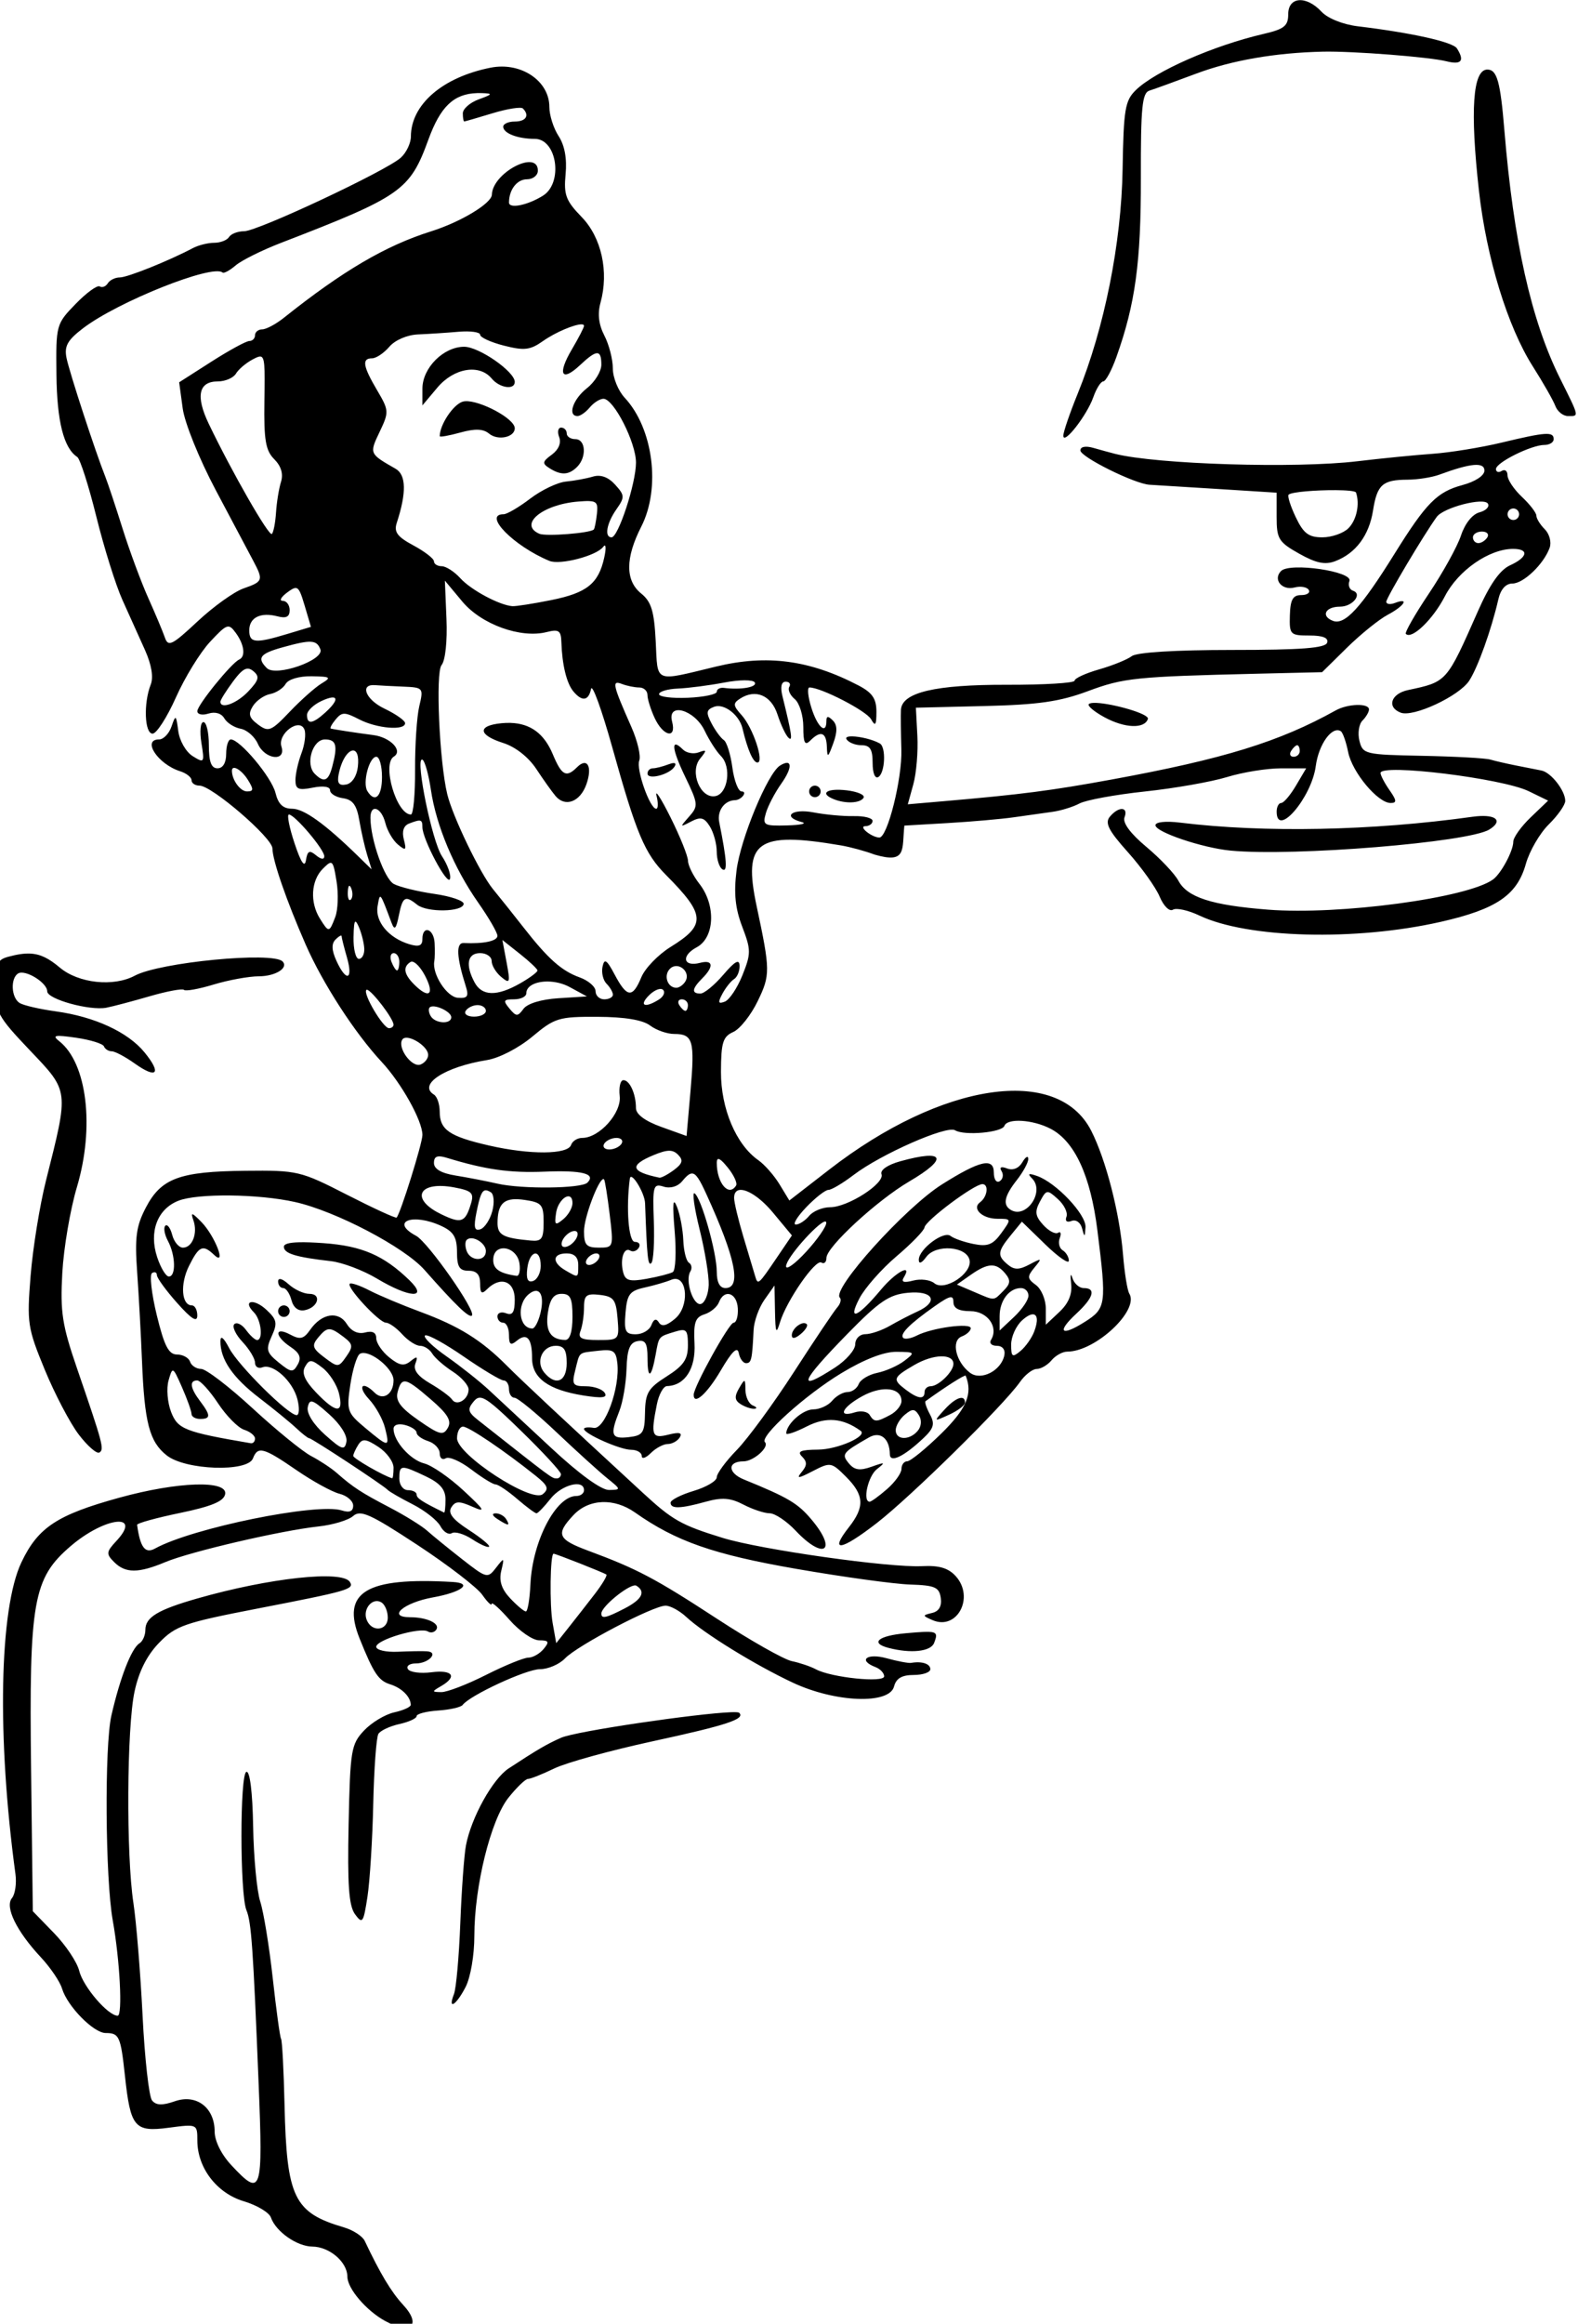 <?xml version="1.0" encoding="UTF-8" standalone="no"?>
<svg
   xmlns:dc="http://purl.org/dc/elements/1.1/"
   xmlns:cc="http://creativecommons.org/ns#"
   xmlns:rdf="http://www.w3.org/1999/02/22-rdf-syntax-ns#"
   xmlns:svg="http://www.w3.org/2000/svg"
   xmlns="http://www.w3.org/2000/svg"
   xmlns:sodipodi="http://sodipodi.sourceforge.net/DTD/sodipodi-0.dtd"
   xmlns:inkscape="http://www.inkscape.org/namespaces/inkscape"
   sodipodi:docname="Waking up.svg"
   inkscape:version="1.0 (4035a4fb49, 2020-05-01)"
   id="svg1678"
   version="1.1"
   viewBox="0 0 72.448 106.632"
   height="106.632mm"
   width="72.448mm">
  <title
     id="title1708">Waking up</title>
  <defs
     id="defs1672" />
  <sodipodi:namedview
     inkscape:window-maximized="1"
     inkscape:window-y="-9"
     inkscape:window-x="-9"
     inkscape:window-height="1001"
     inkscape:window-width="1920"
     fit-margin-bottom="0"
     fit-margin-right="0"
     fit-margin-left="0"
     fit-margin-top="0"
     inkscape:snap-global="false"
     showgrid="false"
     inkscape:document-rotation="0"
     inkscape:current-layer="layer1"
     inkscape:document-units="mm"
     inkscape:cy="59.279744"
     inkscape:cx="925.93864"
     inkscape:zoom="0.7"
     inkscape:pageshadow="2"
     inkscape:pageopacity="0.0"
     borderopacity="1.0"
     bordercolor="#666666"
     pagecolor="#ffffff"
     id="base" />
  <g
     transform="translate(137.262,-4.777)"
     id="layer1"
     inkscape:groupmode="layer"
     inkscape:label="Lager 1">
    <path
       sodipodi:nodetypes="sssscscssccsssssssssscssssssssssssscccssssssssssssssssscccssssssscscssssscsssssscscssssssssscssssscsssssscsccsssssssccsssscsscssssssssssscccsscssssssssssscsssssssscssssscsssssssssssssssssssssssssssssssssssssssssssssssssssssssssssssssssssssscsscssssssssssssssssssssssssssssccsssssssssscssssssssssscscsssssssscssssssssssssssscssssssssscsscsssssssccsssssscsssssssssssssssccscssscccsssssssssscssssccsssssssssssssscsssssssssssssssscssssssssssscscccscscsscccssssssccsssscssscccscssscssssssssssssssssssccccccscccsssssssscssscsssssssssssssssssssssccssssssssssssssssscscssssccssssssssscssssssscsssssscscssssssssssscssssssssssssssssscssssscssssscscscscssssssscccsssssscsssssssssscsssssssssscsscccssssssssssssssssscssssscsscssssssssscsssccsssssssssssssccssssscsscssssssssssssscssssssscssscssscssssssssscsssscssssssssscsssssssccccscccssssssssssssssssssssssssssssssssssssssccssssssssssscssssssssssssssssssssscssssssssscscsscsssssssssssssssssssssssssssssssssssssssscssssssssssccssscssscssssssssscsssssccsssssscsscsccscscsssscccssscssssssssssssssscssssssssssscssssssssssssssscccsssssssssssssssssscsssscssssssscscccsscsssssssssssssscscsssscsssssssssssssssssscssssssccssscsssscscsssssssssssssssssssssssscssssssscccssssscsscssscssssssssscscsssscssscccssssssssssssssssssscsssssscscssccssssssscsssssssssssssscssssssssssccsssssscssssssssssssssscsssscsssssssssssssssssssssssscssscssssssssssssssssssssssssssssscscsssssssssssccsssscsssssccccsscsssscsssscscccssscscsssscssssccssssssscsssssssssscssssscssssssssssssscssscscssssccsccssccccscssssssssssssssscsscssssssssssssssssssccsssccsssscssssssssss"
       transform="scale(0.265)"
       d="m -292.895,18.062 c -1.111,0.083 -1.891,0.904 -1.891,2.428 0,2.025 -0.693,2.581 -4.25,3.406 -8.69,2.017 -18.772,6.443 -22.145,9.725 -1.879,1.828 -2.126,3.313 -2.299,13.723 -0.212,12.782 -3.149,27.457 -7.771,38.832 -1.395,3.432 -2.521,6.726 -2.502,7.318 0.051,1.642 4.094,-3.552 5.193,-6.672 0.533,-1.512 1.313,-2.75 1.734,-2.75 0.421,0 1.45,-1.912 2.283,-4.25 3.262,-9.147 4.257,-16.424 4.227,-30.941 -0.024,-12.325 0.217,-14.768 1.5,-15.168 0.841,-0.262 4.483,-1.585 8.096,-2.939 6.141,-2.303 13.716,-3.615 21.934,-3.801 5.147,-0.116 18.426,0.917 21.412,1.666 2.6,0.653 3.191,-0.071 1.818,-2.229 -0.71,-1.115 -7.8,-2.697 -17.17,-3.83 -2.584,-0.313 -5.212,-1.368 -6.289,-2.523 -1.327,-1.424 -2.77,-2.078 -3.881,-1.994 z m -138.121,11.492 c -0.635,-3.84e-4 -1.284,0.061 -1.938,0.189 -8.324,1.642 -13.817,6.38 -13.828,11.922 -0.002,1.152 -0.791,2.804 -1.754,3.672 -2.546,2.295 -24.792,12.732 -27.139,12.732 -1.096,0 -2.272,0.45 -2.611,1 -0.34,0.55 -1.497,1 -2.572,1 -1.075,0 -2.736,0.413 -3.691,0.918 -4.183,2.212 -11.335,5.082 -12.666,5.082 -0.799,0 -1.735,0.457 -2.08,1.016 -0.345,0.559 -0.976,0.802 -1.4,0.539 -0.425,-0.263 -2.307,1.106 -4.182,3.041 -3.369,3.476 -3.408,3.619 -3.314,12.236 0.088,8.092 1.257,12.719 3.602,14.256 0.493,0.323 1.986,4.988 3.318,10.367 1.332,5.379 3.365,11.864 4.52,14.412 1.154,2.548 2.905,6.433 3.891,8.633 1.146,2.559 1.508,4.72 1.004,6 -1.272,3.23 -1.072,8.501 0.322,8.498 0.688,-0.001 2.51,-2.832 4.049,-6.289 1.539,-3.457 4.203,-7.788 5.92,-9.625 2.934,-3.139 3.201,-3.231 4.451,-1.521 1.472,2.013 1.734,4.091 0.58,4.604 -1.345,0.598 -7.25,7.875 -7.25,8.936 0,0.568 0.867,0.758 1.926,0.422 1.162,-0.369 2.253,-0.044 2.75,0.82 0.453,0.788 1.724,1.599 2.824,1.801 1.1,0.202 2.443,1.377 2.986,2.611 1.199,2.726 4.94,3.166 4.088,0.48 -0.712,-2.242 3.161,-5.088 3.988,-2.932 0.285,0.743 0.051,2.582 -0.521,4.088 -0.572,1.506 -1.041,3.596 -1.041,4.646 0,1.589 0.504,1.81 3,1.311 1.817,-0.363 3,-0.184 3,0.455 0,0.581 1.006,1.199 2.236,1.375 1.685,0.241 2.382,1.184 2.826,3.82 0.325,1.925 0.938,4.625 1.363,6 l 0.773,2.5 -2.35,-2.293 c -5.73,-5.592 -9.369,-8.207 -11.422,-8.207 -1.582,0 -2.404,-0.783 -2.889,-2.75 -0.664,-2.693 -6.148,-9.25 -7.736,-9.25 -0.442,0 -0.803,1.125 -0.803,2.5 0,1.556 -0.567,2.5 -1.5,2.5 -1.083,0 -1.5,-1.111 -1.5,-4 0,-2.2 -0.422,-4 -0.938,-4 -0.518,0 -0.676,1.611 -0.354,3.6 0.561,3.456 0.5,3.548 -1.516,2.289 -1.165,-0.727 -2.275,-2.664 -2.494,-4.35 -0.368,-2.825 -0.45,-2.881 -1.164,-0.789 -0.423,1.238 -1.391,2.25 -2.152,2.25 -3.042,0 -0.222,4.281 3.623,5.502 1.097,0.348 1.994,1.052 1.994,1.564 0,0.513 0.623,0.934 1.385,0.934 2.124,0 12.614,9.03 12.629,10.873 0.019,2.086 2.408,8.989 5.752,16.627 2.955,6.748 8.522,15.344 13.174,20.34 3.421,3.673 7.061,10.194 7.061,12.652 0,1.443 -3.807,13.622 -4.471,14.303 -0.159,0.163 -4.027,-1.614 -8.596,-3.949 -8.095,-4.137 -8.546,-4.243 -17.66,-4.15 -11.368,0.116 -14.545,1.296 -17.195,6.381 -1.671,3.206 -1.93,5.124 -1.502,11.148 0.284,4.002 0.659,10.875 0.834,15.275 0.431,10.833 1.288,14.118 4.301,16.488 3.246,2.554 14.003,2.922 14.928,0.512 0.833,-2.17 1.819,-1.906 7.518,2.014 2.81,1.933 6.175,3.783 7.477,4.109 1.302,0.327 2.367,1.25 2.367,2.053 0,0.997 -0.624,1.26 -1.973,0.832 -4.291,-1.362 -25.94,3.053 -32.355,6.598 -1.716,0.948 -2.57,-0.182 -3.104,-4.105 -0.037,-0.275 3.305,-1.2 7.428,-2.055 5.462,-1.132 7.586,-2.014 7.824,-3.25 0.476,-2.471 -8.201,-2.185 -18.32,0.602 -10.806,2.976 -14.095,5.144 -16.975,11.195 -3.831,8.049 -4.256,30.267 -1.035,53.971 0.221,1.629 -0.052,3.509 -0.607,4.178 -1.263,1.522 0.794,5.731 5,10.234 1.658,1.774 3.313,4.216 3.678,5.426 0.93,3.081 5.468,7.699 7.566,7.699 2.343,0 2.593,0.554 3.334,7.42 0.965,8.938 1.663,9.764 7.588,8.979 4.939,-0.655 4.951,-0.649 4.955,2.223 0.006,4.729 3.36,9.108 8.053,10.514 2.284,0.684 4.394,1.946 4.691,2.805 0.846,2.44 4.509,5.013 7.172,5.039 2.982,0.027 6.08,2.687 6.08,5.221 0,2.032 3.256,5.858 6.5,7.641 h 0.002 c 4.492,2.468 6.424,0.769 3.154,-2.771 -2.064,-2.235 -3.948,-5.37 -6.65,-11.068 -0.391,-0.825 -2.014,-1.883 -3.607,-2.35 -8.653,-2.535 -9.921,-5.144 -10.289,-21.184 -0.138,-5.989 -0.408,-11.143 -0.6,-11.453 -0.192,-0.311 -0.843,-5.053 -1.447,-10.539 -0.605,-5.486 -1.578,-11.441 -2.162,-13.234 -0.584,-1.793 -1.137,-7.643 -1.23,-13 -0.103,-5.929 -0.559,-9.633 -1.168,-9.467 -1.147,0.313 -1.139,21.199 0.008,23.963 0.848,2.044 1.156,6.419 2.109,30.014 0.769,19.02 0.524,19.754 -4.717,14.145 -1.74,-1.862 -2.902,-4.203 -2.902,-5.846 0,-4.137 -3.159,-6.538 -6.893,-5.236 -2.179,0.759 -3.245,0.722 -3.951,-0.137 -0.532,-0.647 -1.271,-7.251 -1.641,-14.676 -0.37,-7.425 -1.084,-16.2 -1.586,-19.5 -1.271,-8.349 -1.156,-30.341 0.191,-36.625 0.75,-3.497 2.156,-6.289 4.258,-8.453 2.868,-2.953 4.34,-3.464 17.066,-5.93 15.709,-3.043 16.763,-3.347 15.99,-4.598 -1.288,-2.084 -13.943,-0.716 -26.436,2.855 -6.847,1.957 -9,3.257 -9,5.432 0,0.935 -0.455,1.983 -1.014,2.328 -1.391,0.86 -3.358,5.905 -4.869,12.49 -1.217,5.304 -1.066,28.26 0.232,35.5 1.235,6.884 1.732,16.5 0.854,16.5 -1.687,0 -5.991,-5.025 -6.67,-7.787 -0.367,-1.492 -2.324,-4.422 -4.35,-6.51 l -3.684,-3.797 -0.299,-24.525 c -0.357,-29.167 0.345,-33.123 6.863,-38.703 5.933,-5.079 12.508,-5.815 7.916,-0.887 -1.766,1.896 -1.804,2.243 -0.395,3.652 1.965,1.965 4.192,1.965 8.881,0.006 4.352,-1.818 20.073,-5.474 26.533,-6.17 2.475,-0.267 5.175,-1.08 6,-1.807 1.274,-1.121 2.954,-0.367 11.123,5 5.292,3.477 10.354,7.368 11.25,8.646 0.896,1.279 1.627,1.985 1.627,1.568 0,-0.417 1.397,0.833 3.104,2.777 1.707,1.944 4.013,3.535 5.123,3.535 1.681,0 1.81,0.251 0.773,1.5 -0.685,0.825 -1.877,1.5 -2.65,1.5 -0.773,0 -4.081,1.35 -7.35,3 -3.269,1.65 -6.742,2.985 -7.721,2.969 -1.688,-0.029 -1.689,-0.082 -0.029,-1.049 2.854,-1.662 2,-2.86 -1.699,-2.387 -1.897,0.243 -3.725,-0.004 -4.061,-0.547 -0.336,-0.543 0.291,-0.986 1.391,-0.986 2.219,0 4.005,-1.944 1.928,-2.098 -0.72,-0.053 -2.996,-0.019 -5.059,0.076 -2.063,0.095 -3.75,-0.292 -3.75,-0.863 0,-1.216 7.622,-3.467 8.953,-2.645 0.499,0.309 1.161,0.152 1.471,-0.35 0.649,-1.05 -1.67,-2.121 -4.59,-2.121 -4.009,0 -1.084,-2.519 3.984,-3.432 5.008,-0.901 7.014,-2.462 3.432,-2.67 -15.055,-0.872 -19.366,1.748 -16.127,9.805 2.415,6.006 3.27,7.286 5.285,7.914 2.011,0.627 3.546,2.149 3.576,3.553 0.008,0.369 -1.278,0.956 -2.859,1.303 -1.581,0.347 -3.942,1.768 -5.248,3.158 -2.225,2.368 -2.393,3.387 -2.662,16.209 -0.22,10.49 0.039,14.126 1.109,15.59 1.284,1.755 1.457,1.513 2.154,-3.01 0.417,-2.706 0.869,-9.926 1.004,-16.045 0.135,-6.119 0.537,-11.598 0.893,-12.174 0.356,-0.576 1.991,-1.342 3.635,-1.703 1.644,-0.361 2.99,-0.979 2.99,-1.373 0,-0.394 1.673,-0.829 3.719,-0.967 2.046,-0.138 3.958,-0.572 4.25,-0.963 1.245,-1.67 11.017,-6.195 13.377,-6.195 1.417,0 3.381,-0.843 4.365,-1.873 2.136,-2.235 15.285,-9.127 17.414,-9.127 0.823,0 2.44,0.88 3.594,1.955 3.07,2.86 11.946,8.33 18.469,11.383 7.361,3.445 16.701,3.798 17.521,0.662 0.37,-1.417 1.364,-2 3.406,-2 1.586,0 2.883,-0.45 2.883,-1 0,-0.94 -1.457,-1.42 -3.326,-1.094 -0.455,0.079 -2.367,-0.281 -4.25,-0.801 -3.419,-0.944 -5.029,0.341 -1.922,1.533 0.825,0.317 1.5,1.036 1.5,1.598 0,1.165 -9.155,0.219 -11.838,-1.223 -0.915,-0.491 -2.789,-1.126 -4.164,-1.41 -1.375,-0.284 -7.225,-3.599 -13,-7.367 -10.667,-6.96 -13.774,-8.602 -22.248,-11.746 -5.331,-1.978 -5.697,-2.854 -2.576,-6.176 2.661,-2.833 7.024,-3.014 10.67,-0.443 7.075,4.989 13.594,7.264 27.945,9.756 8.091,1.405 16.961,2.625 19.711,2.713 4.306,0.137 5.041,0.461 5.307,2.326 0.203,1.427 -0.308,2.31 -1.5,2.594 -1.713,0.407 -1.709,0.473 0.078,1.244 4.262,1.839 7.32,-3.962 4.014,-7.615 -1.276,-1.41 -2.881,-1.887 -5.83,-1.734 -5.692,0.294 -27.958,-2.861 -34.568,-4.898 -7.17,-2.21 -8.66,-3.051 -13.803,-7.791 -14.271,-13.152 -20.874,-19.324 -23.607,-22.066 -4.397,-4.412 -8.244,-6.802 -14.922,-9.273 -3.207,-1.187 -7.187,-2.858 -8.844,-3.715 -1.656,-0.857 -3.192,-1.377 -3.412,-1.156 -0.602,0.602 5.111,6.746 6.271,6.746 0.553,0 1.821,0.9 2.816,2 0.996,1.1 2.391,2 3.104,2 0.712,0 1.656,0.603 2.096,1.342 0.44,0.738 2.038,2.14 3.551,3.115 1.512,0.975 2.75,2.37 2.75,3.1 0,1.729 -2.042,2.974 -2.863,1.746 -0.351,-0.524 -2.059,-1.78 -3.795,-2.789 -2.146,-1.248 -2.966,-2.343 -2.562,-3.424 0.477,-1.275 0.309,-1.359 -0.844,-0.426 -1.121,0.907 -1.93,0.76 -3.686,-0.662 -1.237,-1.003 -2.25,-2.496 -2.25,-3.318 0,-0.985 -0.66,-1.325 -1.932,-0.992 -1.227,0.321 -2.377,-0.211 -3.156,-1.459 -1.454,-2.328 -4.344,-1.882 -6.348,0.979 -1.133,1.618 -1.742,1.765 -3.471,0.84 -2.76,-1.477 -2.708,0.297 0.062,2.137 1.58,1.049 1.914,1.861 1.25,3.039 -0.816,1.448 -1.145,1.413 -3.305,-0.34 -2.121,-1.722 -2.26,-2.245 -1.209,-4.553 1.029,-2.258 0.906,-2.873 -0.918,-4.572 -2.197,-2.046 -4.231,-1.618 -2.158,0.455 1.242,1.242 1.643,4.783 0.543,4.783 -0.352,0 -1.215,-0.786 -1.918,-1.748 -0.703,-0.962 -1.617,-1.41 -2.031,-0.996 -0.414,0.414 0.224,1.792 1.418,3.062 1.194,1.271 2.172,2.893 2.172,3.604 0,0.711 0.576,1.072 1.281,0.801 1.869,-0.717 5.281,2.404 6.072,5.555 0.376,1.498 0.312,2.723 -0.143,2.723 -1.455,0 -10.129,-8.612 -11.691,-11.607 -0.96,-1.841 -1.51,-2.273 -1.514,-1.189 -0.011,3.165 2.123,6.282 6.711,9.797 2.512,1.925 5.404,4.287 6.426,5.25 1.021,0.963 2.03,1.75 2.242,1.75 0.465,0 12.905,8.181 13.615,8.955 0.275,0.299 2.218,1.421 4.318,2.49 2.1,1.07 4.261,2.769 4.801,3.777 0.54,1.008 1.428,1.557 1.975,1.219 0.547,-0.338 2.139,0.136 3.537,1.053 1.399,0.916 2.712,1.495 2.92,1.287 0.208,-0.208 -1.37,-1.512 -3.508,-2.898 -2.781,-1.803 -3.645,-2.911 -3.037,-3.895 0.697,-1.128 1.356,-1.15 3.672,-0.125 2.384,1.055 2.14,0.617 -1.574,-2.824 -2.417,-2.24 -5.466,-4.342 -6.773,-4.67 -2.431,-0.61 -5.33,-3.873 -5.33,-5.998 0,-0.691 0.832,-0.966 2,-0.66 1.1,0.288 2,0.889 2,1.338 0,0.449 0.9,1.102 2,1.451 1.1,0.349 2,1.307 2,2.127 0,0.82 0.469,1.2 1.043,0.846 0.574,-0.355 2.569,0.519 4.434,1.941 1.865,1.422 3.756,2.587 4.205,2.588 0.449,6.6e-4 2.125,1.126 3.723,2.5 1.598,1.374 3.109,2.498 3.357,2.498 0.248,0 1.334,-1.125 2.416,-2.5 1.933,-2.458 5.822,-3.46 5.822,-1.5 0,0.55 -0.597,1 -1.326,1 -3.537,0 -7.612,7.823 -7.957,15.277 -0.12,2.59 -0.476,4.711 -0.793,4.715 -0.317,0.004 -1.538,-1.017 -2.715,-2.27 -1.498,-1.594 -1.962,-3.018 -1.549,-4.75 0.564,-2.367 0.525,-2.39 -0.908,-0.537 -1.456,1.882 -1.618,1.839 -5.875,-1.492 -2.408,-1.884 -5.136,-4.104 -6.062,-4.934 -0.926,-0.83 -3.836,-2.635 -6.469,-4.01 -4.975,-2.599 -6.332,-3.483 -9.199,-6 -0.94,-0.825 -2.927,-2.136 -4.418,-2.914 -1.49,-0.778 -6.048,-4.49 -10.129,-8.25 -4.08,-3.76 -8.097,-6.836 -8.926,-6.836 -0.829,0 -1.696,-0.561 -1.924,-1.246 -0.228,-0.685 -1.246,-1.248 -2.262,-1.25 -1.451,-0.003 -2.201,-1.46 -3.504,-6.795 -0.912,-3.735 -1.283,-7.026 -0.822,-7.311 0.46,-0.285 0.838,-0.121 0.838,0.361 0,0.483 1.573,2.646 3.498,4.809 2.502,2.812 3.499,3.433 3.5,2.182 4.2e-4,-0.963 -0.419,-1.75 -0.932,-1.75 -1.801,0 -2.074,-3.68 -0.506,-6.824 1.744,-3.495 2.4,-3.785 4.352,-1.926 2.235,2.129 0.155,-3.275 -2.184,-5.674 -1.665,-1.708 -1.915,-1.765 -1.408,-0.326 0.79,2.243 -0.166,4.75 -1.811,4.75 -0.702,0 -1.536,-0.994 -1.854,-2.207 -0.317,-1.213 -0.858,-1.927 -1.199,-1.586 -0.341,0.341 -0.134,1.53 0.461,2.641 1.323,2.471 1.417,6.152 0.158,6.152 -0.507,0 -1.42,-1.51 -2.029,-3.355 -1.452,-4.4 0.032,-8.333 3.686,-9.77 3.323,-1.307 13.902,-1.189 20.211,0.225 7.048,1.579 18.936,7.811 22.416,11.75 5.452,6.171 7.748,8.377 8.223,7.902 0.758,-0.758 -7.611,-12.697 -9.674,-13.801 -4.6,-2.462 -0.597,-4.015 4.385,-1.701 2.11,0.98 2.692,1.952 2.699,4.5 0.006,2.581 0.42,3.25 2.008,3.25 1.394,0 2,0.666 2,2.199 0,1.711 0.266,1.933 1.199,1 2.333,-2.333 4.801,-1.423 4.801,1.77 0,2.228 -0.374,2.825 -1.5,2.393 -0.825,-0.317 -1.5,-0.078 -1.5,0.531 0,0.609 0.45,1.107 1,1.107 0.55,0 1,0.956 1,2.123 0,1.662 0.291,1.88 1.342,1.008 1.763,-1.463 2.658,-0.449 2.658,3.012 0,3.442 2.818,5.488 8.902,6.459 3.213,0.513 4.211,0.392 3.691,-0.449 -0.392,-0.634 -1.86,-1.152 -3.262,-1.152 -2.281,0 -2.477,-0.289 -1.859,-2.748 0.837,-3.336 0.426,-2.987 4.027,-3.404 2.571,-0.298 3.039,0.01 3.275,2.152 0.474,4.29 -2.173,11.542 -4.092,11.207 -0.926,-0.162 -1.684,-0.083 -1.684,0.176 0,0.842 6.255,3.617 8.152,3.617 1.015,0 1.848,0.483 1.848,1.072 0,0.589 0.706,0.364 1.57,-0.5 0.864,-0.864 2.188,-1.572 2.941,-1.572 0.753,0 1.689,-0.516 2.078,-1.146 0.498,-0.806 -0.077,-0.948 -1.941,-0.48 -2.901,0.728 -3.11,0.185 -2.023,-5.248 0.344,-1.719 1.131,-3.139 1.75,-3.156 3.112,-0.088 4.996,-3.006 4.77,-7.385 -0.187,-3.622 0.124,-4.534 1.721,-5.041 1.072,-0.34 2.201,-1.278 2.51,-2.082 0.91,-2.37 3.113,-1.67 3.27,1.039 0.079,1.375 -0.252,2.5 -0.736,2.5 -0.771,0 -6.908,11.08 -6.908,12.471 0,1.906 2.338,-0.193 4.695,-4.215 1.946,-3.321 2.88,-4.22 3.115,-3 0.185,0.959 0.752,1.744 1.262,1.744 0.926,0 1.06,-0.591 1.309,-5.75 0.073,-1.512 0.917,-3.863 1.875,-5.223 l 1.744,-2.473 0.086,4.473 c 0.072,3.732 0.214,4.048 0.863,1.906 1.138,-3.753 6.149,-10.989 7.172,-10.357 0.483,0.298 0.879,-0.067 0.879,-0.811 0,-1.882 8.747,-9.946 14.348,-13.229 6.867,-4.024 6.151,-5.636 -1.553,-3.496 -2.205,0.612 -3.523,1.521 -3.256,2.244 0.589,1.591 -5.834,5.715 -8.902,5.715 -1.315,0 -2.952,0.675 -3.637,1.5 -0.685,0.825 -1.725,1.5 -2.311,1.5 -0.586,0 0.23,-1.35 1.811,-3 1.581,-1.65 3.309,-3 3.842,-3 0.533,0 2.491,-1.161 4.352,-2.58 4.713,-3.595 16.153,-8.633 17.588,-7.746 1.581,0.977 8.128,0.392 8.551,-0.764 0.5,-1.368 4.909,-1.095 7.979,0.492 4.193,2.168 6.942,8.119 8.131,17.604 1.606,12.812 1.51,13.51 -2.166,15.838 -4.135,2.618 -4.97,1.817 -1.479,-1.42 2.983,-2.766 3.461,-4.424 1.275,-4.424 -0.785,0 -1.667,-0.787 -1.963,-1.75 -0.296,-0.963 -0.396,-0.529 -0.221,0.963 0.216,1.842 -0.437,3.422 -2.035,4.924 l -2.354,2.211 v -2.812 c 0,-1.548 -0.771,-3.378 -1.713,-4.066 -1.515,-1.108 -1.544,-1.456 -0.25,-3.023 1.36,-1.647 1.3,-1.686 -0.852,-0.539 -1.794,0.956 -2.637,0.965 -3.75,0.041 -1.883,-1.563 -1.814,-2.261 0.494,-5.086 l 1.93,-2.361 4.07,3.953 c 2.239,2.174 4.07,3.438 4.07,2.809 0,-0.629 -0.481,-1.442 -1.068,-1.805 -0.587,-0.363 -0.818,-1.311 -0.512,-2.109 0.306,-0.798 0.171,-1.214 -0.299,-0.924 -0.47,0.291 -1.626,-0.324 -2.568,-1.365 -1.392,-1.538 -1.495,-2.298 -0.553,-4.059 1.114,-2.082 1.236,-2.097 3.115,-0.396 1.076,0.973 1.737,2.339 1.471,3.033 -0.29,0.754 0.063,1.051 0.877,0.738 0.773,-0.297 1.566,0.266 1.834,1.301 0.411,1.589 0.485,1.559 0.586,-0.23 0.124,-2.199 -5.077,-7.696 -8.383,-8.859 -1.498,-0.527 -1.717,-0.417 -0.867,0.439 2.258,2.276 -1.04,7.076 -3.723,5.418 -1.411,-0.872 -1.089,-2.4 1.09,-5.17 1.1,-1.398 1.984,-3.045 1.969,-3.658 -0.017,-0.613 -0.478,-0.346 -1.025,0.594 -0.608,1.042 -1.636,1.464 -2.635,1.08 -1.048,-0.402 -1.393,-0.232 -0.957,0.473 0.374,0.605 0.223,1.383 -0.336,1.729 -0.567,0.35 -1.016,-0.312 -1.016,-1.498 0,-2.646 -2.417,-2.092 -9,2.062 -6.378,4.025 -19.126,18.154 -17.682,19.598 0.308,0.308 0.104,1.076 -0.455,1.705 -0.559,0.629 -3.921,5.639 -7.473,11.135 -3.551,5.495 -8.017,11.588 -9.924,13.541 -1.907,1.953 -3.467,4.077 -3.467,4.719 0,0.642 -1.8,1.706 -4,2.365 -2.2,0.659 -4,1.578 -4,2.041 0,1.103 1.69,1.055 6.115,-0.174 2.797,-0.777 4.269,-0.663 6.5,0.5 1.586,0.827 3.633,1.507 4.549,1.51 0.916,0.003 2.941,1.356 4.498,3.006 4.913,5.205 7.332,3.523 2.756,-1.916 -2.386,-2.836 -4.029,-3.808 -11.725,-6.947 -2.828,-1.154 -2.867,-3.137 -0.062,-3.137 1.747,0 4.542,-2.493 3.719,-3.316 -0.987,-0.987 6.981,-8.174 13.281,-11.98 3.926,-2.372 7.342,-3.692 9.5,-3.672 3.231,0.03 3.287,0.095 1.369,1.562 -1.1,0.842 -3.21,1.777 -4.688,2.08 -1.477,0.303 -2.924,1.174 -3.217,1.938 -0.293,0.763 -1.168,1.389 -1.943,1.389 -0.775,0 -1.968,0.675 -2.652,1.5 -0.685,0.825 -2.154,1.5 -3.264,1.5 -1.809,0 -4.623,2.478 -4.705,4.143 -0.018,0.353 1.584,-0.181 3.559,-1.188 3.351,-1.708 6.24,-1.474 9.336,0.758 1.265,0.912 -3.983,3.229 -7.377,3.256 -3.028,0.024 -3.675,0.305 -2.773,1.207 0.902,0.902 0.891,1.521 -0.049,2.654 -0.999,1.205 -0.646,1.178 1.916,-0.146 3.056,-1.58 3.215,-1.552 5.75,0.982 3.16,3.16 3.275,5.215 0.492,8.752 -3.458,4.396 -1.399,4.094 4.803,-0.703 5.943,-4.598 22.021,-20.428 24.852,-24.469 0.865,-1.235 2.168,-2.246 2.895,-2.246 0.726,0 1.882,-0.675 2.566,-1.5 0.685,-0.825 1.909,-1.5 2.721,-1.5 4.883,0 12.535,-7.16 10.746,-10.055 -0.338,-0.548 -0.825,-3.572 -1.08,-6.721 -0.587,-7.234 -2.959,-16.464 -5.523,-21.49 -5.803,-11.374 -25.838,-8.396 -45.383,6.746 l -6.906,5.35 -1.701,-2.799 c -0.936,-1.539 -2.589,-3.419 -3.672,-4.178 -3.861,-2.704 -6.497,-8.942 -6.475,-15.309 0.019,-5.078 0.333,-6.091 2.129,-6.893 1.158,-0.517 3.062,-2.916 4.23,-5.33 2.204,-4.552 2.196,-5.318 -0.174,-16.436 -2.403,-11.272 0.02,-13.024 14.588,-10.547 1.65,0.281 4.266,0.995 5.814,1.586 5.638,1.645 4.749,-0.783 5.186,-5.012 l 7.5,-0.438 c 4.125,-0.24 9.3,-0.693 11.5,-1.008 2.2,-0.315 5.196,-0.738 6.658,-0.938 1.462,-0.2 3.57,-0.85 4.686,-1.447 1.115,-0.597 6.219,-1.532 11.342,-2.078 5.123,-0.546 11.523,-1.671 14.223,-2.5 2.7,-0.829 6.888,-1.506 9.307,-1.506 h 4.398 l -1.773,3 c -0.975,1.65 -2.125,3 -2.557,3 -0.431,0 -0.783,0.675 -0.783,1.5 0,4.63 6.045,-2.409 6.775,-7.889 0.503,-3.773 2.807,-6.987 4.334,-6.043 0.348,0.215 0.924,1.846 1.279,3.625 0.699,3.496 5.135,8.807 7.355,8.807 1.103,0 1.067,-0.432 -0.188,-2.223 -0.856,-1.222 -1.557,-2.56 -1.557,-2.971 0,-1.667 21.08,0.92 25.662,3.148 l 3.371,1.639 -3.018,2.891 c -1.659,1.589 -3.016,3.487 -3.016,4.217 0,1.587 -2.099,5.503 -3.5,6.533 -4.379,3.219 -26.645,6.208 -39,5.236 -9.767,-0.768 -13.98,-2.128 -15.525,-5.016 -0.647,-1.209 -3.139,-3.841 -5.537,-5.846 -2.777,-2.321 -4.155,-4.183 -3.793,-5.127 0.716,-1.866 -1.02,-1.94 -2.541,-0.107 -0.899,1.083 -0.234,2.392 3.127,6.146 2.348,2.623 4.823,6.084 5.5,7.693 0.691,1.641 1.701,2.636 2.301,2.266 0.588,-0.363 2.649,0.09 4.58,1.006 8.338,3.957 27.066,4.445 41.832,1.092 9.641,-2.19 13.216,-4.624 14.732,-10.031 0.624,-2.226 2.416,-5.307 3.98,-6.848 1.564,-1.54 2.844,-3.367 2.844,-4.059 0,-1.78 -2.463,-4.932 -4.111,-5.26 -0.764,-0.152 -2.739,-0.542 -4.389,-0.867 -1.65,-0.326 -3.675,-0.792 -4.5,-1.035 -0.825,-0.243 -6.125,-0.535 -11.777,-0.646 -9.925,-0.196 -10.298,-0.284 -10.877,-2.59 -0.33,-1.313 -0.092,-2.896 0.527,-3.516 0.62,-0.62 1.127,-1.486 1.127,-1.926 0,-1.109 -3.662,-1.004 -5.764,0.166 -9.772,5.441 -19.375,8.404 -38.736,11.955 -10.567,1.938 -15.69,2.601 -29.201,3.77 l -6.201,0.535 0.959,-3.469 c 0.527,-1.908 0.841,-5.671 0.699,-8.363 l -0.256,-4.895 11.82,-0.285 c 9.385,-0.226 13.093,-0.758 18,-2.586 6.166,-2.297 8.246,-2.511 29.367,-3.014 l 11.189,-0.266 4.311,-4.242 c 2.371,-2.333 5.55,-4.897 7.062,-5.699 2.898,-1.538 3.809,-3.029 1.25,-2.047 -0.825,0.317 -1.5,0.222 -1.5,-0.211 0,-0.678 6.538,-11.668 8.74,-14.691 1.184,-1.626 8.157,-3.433 8.859,-2.297 0.331,0.535 -0.325,1.214 -1.457,1.51 -1.227,0.321 -2.519,1.94 -3.201,4.008 -0.63,1.907 -3.13,6.428 -5.557,10.047 -2.427,3.619 -4.225,6.767 -3.996,6.996 1.025,1.025 4.709,-2.526 6.76,-6.514 2.3,-4.473 7.676,-8.209 11.811,-8.209 2.821,0 2.555,1.444 -0.525,2.848 -1.756,0.8 -3.508,3.301 -5.547,7.912 -5.475,12.385 -5.345,12.237 -12.137,13.689 -2.954,0.632 -3.705,2.97 -1.256,3.91 2.195,0.842 10.139,-2.867 11.879,-5.547 1.5,-2.31 3.847,-8.866 5.035,-14.062 0.401,-1.753 1.284,-2.75 2.436,-2.75 1.936,0 5.471,-3.401 6.465,-6.221 0.334,-0.947 -0.05,-2.378 -0.852,-3.18 -0.802,-0.802 -1.457,-1.86 -1.457,-2.354 0,-0.493 -1.125,-1.954 -2.5,-3.246 -1.375,-1.292 -2.5,-2.971 -2.5,-3.732 0,-0.762 -0.45,-1.108 -1,-0.768 -0.55,0.34 -1,0.194 -1,-0.326 0,-1.128 6.129,-4.174 8.4,-4.174 0.879,0 1.6,-0.45 1.6,-1 0,-1.338 -1.334,-1.25 -9,0.59 -3.575,0.858 -8.975,1.734 -12,1.947 -3.025,0.214 -8.875,0.793 -13,1.287 -10.667,1.278 -34.784,0.541 -42,-1.285 -0.825,-0.209 -2.513,-0.672 -3.75,-1.027 -1.344,-0.386 -2.25,-0.212 -2.25,0.434 0,1.138 9.432,5.814 12,5.949 0.825,0.043 6.112,0.371 11.75,0.727 l 10.25,0.646 v 4.182 c 0,3.821 0.338,4.371 3.906,6.377 2.934,1.649 4.489,1.972 6.25,1.299 3.55,-1.357 5.862,-4.451 6.541,-8.752 0.712,-4.506 1.642,-5.337 5.988,-5.357 1.752,-0.008 4.227,-0.4 5.5,-0.869 5.44,-2.006 7.814,-2.221 7.814,-0.705 0,0.869 -1.575,1.905 -3.814,2.508 -4.387,1.181 -6.275,3.091 -11.746,11.881 -5.848,9.396 -8.625,12.419 -10.686,11.629 -2.146,-0.824 -1.317,-2.459 1.246,-2.459 2.15,0 3.925,-2.191 2.232,-2.756 -0.616,-0.205 -0.894,-0.964 -0.617,-1.686 0.637,-1.66 -10.312,-3.262 -11.842,-1.732 -1.463,1.463 0.145,3.429 2.338,2.855 1.037,-0.271 2.139,-0.086 2.447,0.412 0.308,0.498 -0.277,0.906 -1.301,0.906 -1.441,0 -1.884,0.789 -1.961,3.5 -0.095,3.349 0.05,3.5 3.385,3.5 2.344,0 3.348,0.409 3.066,1.25 -0.312,0.931 -4.512,1.25 -16.43,1.25 -9.88,0 -16.548,0.411 -17.414,1.074 -0.772,0.591 -3.317,1.623 -5.654,2.291 -2.337,0.668 -4.25,1.548 -4.25,1.955 0,0.407 -5.287,0.728 -11.75,0.711 -12.427,-0.032 -18.178,1.328 -18.336,4.34 -0.046,0.896 -0.013,4.001 0.074,6.9 0.152,5.036 -2.411,15.245 -3.818,15.213 -1.344,-0.031 -3.707,-1.953 -2.42,-1.969 0.688,-0.008 1.25,-0.42 1.25,-0.916 0,-0.496 -1.463,-0.868 -3.25,-0.826 -1.787,0.042 -4.938,-0.248 -7,-0.645 -3.743,-0.719 -5.508,0.765 -2,1.682 0.963,0.252 -0.194,0.51 -2.568,0.574 -4.025,0.108 -4.272,-0.037 -3.664,-2.135 0.358,-1.238 1.552,-3.522 2.654,-5.078 2.03,-2.866 1.926,-4.47 -0.205,-3.152 -2.135,1.32 -6.849,12.681 -7.533,18.158 -0.494,3.954 -0.23,6.567 0.984,9.746 1.533,4.013 1.536,4.651 0.043,8.383 -0.889,2.221 -2.268,4.289 -3.062,4.594 -1.148,0.441 -1.233,0.16 -0.416,-1.367 0.566,-1.057 1.476,-2.199 2.023,-2.537 0.547,-0.338 0.976,-1.375 0.953,-2.305 -0.03,-1.233 -0.793,-0.812 -2.822,1.559 -1.53,1.788 -3.312,3.25 -3.959,3.25 -1.584,0 -1.482,-0.838 0.322,-2.643 2.057,-2.057 1.882,-3.269 -0.387,-2.676 -2.917,0.763 -3.342,-1.22 -0.578,-2.699 3.117,-1.668 3.355,-7.288 0.465,-10.982 -1.076,-1.375 -1.965,-3.175 -1.98,-4 -0.014,-0.825 -1.373,-4.2 -3.02,-7.5 -1.646,-3.3 -2.74,-4.987 -2.43,-3.75 0.31,1.238 0.285,2.25 -0.055,2.25 -1.104,0 -3.512,-6.845 -2.936,-8.346 0.308,-0.802 -0.306,-3.415 -1.363,-5.807 -3.261,-7.375 -3.43,-8.144 -1.646,-7.459 0.876,0.336 2.232,0.611 3.012,0.611 0.78,0 1.418,0.585 1.418,1.301 0,0.715 0.562,2.512 1.25,3.992 1.484,3.196 3.817,3.674 3.018,0.619 -0.897,-3.431 3.89,-2.091 5.645,1.58 0.786,1.646 2.051,3.614 2.812,4.375 1.874,1.874 1.229,6.53 -0.963,6.945 -2.582,0.49 -4.508,-4.198 -2.658,-6.471 1.222,-1.501 1.191,-1.64 -0.232,-1.107 -0.895,0.335 -2.125,0.112 -2.732,-0.496 -2.132,-2.132 -1.967,-0.173 0.398,4.734 2.264,4.698 2.299,5.054 0.676,6.887 -1.639,1.85 -1.626,1.885 0.34,0.855 1.665,-0.872 2.279,-0.712 3.25,0.842 0.658,1.054 1.197,3.021 1.197,4.371 0,1.35 0.443,2.728 0.984,3.062 0.915,0.565 0.771,-1.552 -0.555,-8.18 -0.391,-1.955 0.906,-3.753 2.736,-3.795 1.124,-0.026 2.238,-1.516 1.133,-1.516 -0.569,0 -1.286,-1.865 -1.592,-4.145 -0.306,-2.279 -0.971,-4.417 -1.48,-4.75 -0.509,-0.333 -1.463,-1.625 -2.119,-2.871 -0.993,-1.886 -0.922,-2.369 0.428,-2.887 1.702,-0.653 4.368,1.377 4.93,3.754 0.868,3.671 1.842,5.898 2.582,5.898 1.244,0 -0.76,-6.027 -2.727,-8.199 -1.5,-1.658 -1.54,-2.053 -0.281,-2.867 2.692,-1.741 5.413,-0.583 6.496,2.768 0.569,1.761 1.418,3.561 1.887,4 0.787,0.738 0.6,-0.555 -1.039,-7.201 -0.394,-1.599 -0.193,-2.5 0.559,-2.5 0.646,0 0.93,0.399 0.629,0.887 -0.301,0.488 0.122,1.443 0.941,2.123 0.819,0.68 1.488,2.845 1.488,4.812 0,2.783 0.266,3.31 1.199,2.377 1.81,-1.81 2.791,-1.451 2.879,1.051 0.07,2 0.195,1.934 1.113,-0.588 0.733,-2.014 0.711,-3.16 -0.078,-3.949 -0.817,-0.817 -1.113,-0.793 -1.113,0.088 0,2.451 -1.546,1.085 -2.605,-2.301 -0.602,-1.925 -0.75,-3.5 -0.328,-3.5 2.018,0 9.858,4.042 10.676,5.504 0.731,1.307 0.924,1.036 0.924,-1.289 0,-2.27 -0.702,-3.307 -3.082,-4.551 -8.468,-4.425 -15.88,-5.412 -24.682,-3.289 -10.917,2.633 -10.098,2.976 -10.475,-4.375 -0.269,-5.245 -0.757,-6.845 -2.531,-8.283 -2.754,-2.233 -2.743,-6.138 0.033,-11.58 3.405,-6.675 2.072,-16.998 -2.883,-22.316 -1.126,-1.209 -2.047,-3.485 -2.047,-5.059 0,-1.574 -0.659,-4.136 -1.465,-5.693 -0.987,-1.909 -1.206,-3.765 -0.672,-5.699 1.482,-5.362 0.176,-11.292 -3.268,-14.838 -2.74,-2.821 -3.121,-3.837 -2.779,-7.414 0.257,-2.698 -0.165,-5 -1.211,-6.596 -0.883,-1.348 -1.605,-3.625 -1.605,-5.059 0,-3.956 -3.783,-6.976 -8.23,-6.979 z m 170.73,0.518 c -2.528,0 -3.015,7.038 -1.455,21 1.293,11.566 4.968,23.544 9.326,30.393 1.787,2.808 3.546,5.895 3.908,6.857 0.362,0.962 1.347,1.75 2.189,1.75 1.96,0 2.027,0.315 -1.408,-6.592 -4.963,-9.977 -8.023,-23.638 -9.611,-42.908 -0.695,-8.437 -1.274,-10.5 -2.949,-10.5 z m -175.039,4.074 c 0.271,-0.008 0.549,-0.006 0.836,0.004 1.952,0.07 1.89,0.194 -0.547,1.084 -1.512,0.552 -2.75,1.641 -2.75,2.42 0,0.779 0.112,1.412 0.25,1.406 0.138,-0.006 2.346,-0.646 4.908,-1.424 2.562,-0.778 4.925,-1.147 5.25,-0.822 1.198,1.198 0.537,2.258 -1.408,2.258 -1.1,0 -2,0.401 -2,0.893 0,1.14 2.508,2.107 5.465,2.107 3.853,0 4.956,7.631 1.422,9.838 -2.668,1.666 -5.887,2.314 -5.887,1.186 0,-2.225 1.39,-4.023 3.107,-4.023 1.041,0 1.893,-0.675 1.893,-1.5 0,-3.741 -7.859,0.37 -7.967,4.168 -0.043,1.503 -5.407,4.734 -10.533,6.346 -7.873,2.476 -15.3,6.836 -25.5,14.967 -1.375,1.096 -3.062,1.999 -3.75,2.006 -0.687,0.007 -1.25,0.464 -1.25,1.014 0,0.55 -0.441,1 -0.98,1 -0.539,0 -3.497,1.609 -6.572,3.576 l -5.592,3.576 0.613,4.514 c 0.344,2.538 2.853,8.742 5.734,14.174 2.818,5.313 5.724,10.785 6.455,12.16 1.826,3.434 1.748,3.661 -1.639,4.842 -1.639,0.571 -5.232,3.146 -7.984,5.721 -4.394,4.11 -5.083,4.452 -5.646,2.809 -0.353,-1.03 -1.652,-4.121 -2.887,-6.871 -1.234,-2.75 -3.235,-8.15 -4.445,-12 -1.21,-3.85 -2.558,-7.9 -2.996,-9 -1.724,-4.331 -6.237,-18.143 -6.721,-20.566 -0.409,-2.05 0.168,-3.084 2.877,-5.15 6.017,-4.59 22.422,-11.136 24.158,-9.641 0.228,0.197 1.249,-0.358 2.27,-1.232 1.02,-0.874 4.555,-2.631 7.855,-3.904 20.874,-8.053 22.321,-9.067 25.531,-17.871 2.079,-5.703 4.37,-7.939 8.43,-8.061 z m 18.113,40.045 c 0.27,0.006 0.426,0.087 0.426,0.256 0,0.281 -0.957,2.129 -2.125,4.109 -2.537,4.299 -1.777,5.711 1.443,2.686 2.892,-2.717 3.682,-2.731 3.682,-0.064 0,1.158 -1.125,2.991 -2.5,4.072 -2.424,1.906 -3.405,4.822 -1.623,4.822 0.483,0 1.438,-0.675 2.123,-1.5 0.685,-0.825 1.751,-1.496 2.371,-1.492 1.783,0.012 5.629,7.565 5.629,11.055 0,3.575 -3.064,12.938 -4.234,12.938 -1.277,0 -0.86,-2.421 0.834,-4.84 1.479,-2.112 1.463,-2.433 -0.211,-4.283 -1.192,-1.318 -2.506,-1.793 -3.85,-1.393 -1.122,0.334 -3.23,0.722 -4.684,0.861 -1.454,0.139 -4.235,1.468 -6.182,2.953 -1.947,1.485 -4.021,2.701 -4.607,2.701 -3.669,0 1.742,5.512 7.932,8.078 1.852,0.768 8.203,-0.892 9.332,-2.439 0.461,-0.632 0.538,0.195 0.172,1.861 -0.991,4.511 -3.004,6.124 -9.205,7.369 -3.097,0.622 -6.119,1.094 -6.715,1.049 -2.253,-0.17 -7.172,-2.806 -8.996,-4.822 -1.043,-1.153 -2.502,-2.096 -3.242,-2.096 -0.74,0 -1.344,-0.38 -1.344,-0.844 0,-0.463 -1.599,-1.701 -3.551,-2.75 -2.804,-1.507 -3.411,-2.326 -2.895,-3.906 1.711,-5.235 1.642,-8.324 -0.207,-9.379 -4.558,-2.6 -4.561,-2.608 -2.76,-6.385 1.646,-3.451 1.631,-3.7 -0.441,-7.213 -2.464,-4.176 -2.676,-5.523 -0.869,-5.523 0.703,0 2.048,-0.9 2.99,-2 0.992,-1.159 3.084,-2.058 4.973,-2.137 1.793,-0.075 4.947,-0.282 7.01,-0.459 2.063,-0.177 3.75,0.056 3.75,0.516 0,0.46 1.861,1.309 4.137,1.887 3.51,0.891 4.533,0.77 6.75,-0.795 2.189,-1.545 5.517,-2.917 6.688,-2.893 z m -20.338,3.881 c -3.58,0 -7.236,3.663 -7.236,7.25 v 2.902 l 2.588,-3.076 c 2.865,-3.404 7.281,-4.144 9.412,-1.576 1.367,1.647 4,2.034 4,0.588 0,-1.783 -6.198,-6.088 -8.764,-6.088 z m -35.398,1.688 c 0.886,-0.047 0.88,1.547 0.787,7.66 -0.104,6.803 0.201,8.616 1.701,10.119 1.202,1.205 1.604,2.548 1.172,3.932 -0.361,1.155 -0.748,3.542 -0.861,5.303 -0.113,1.761 -0.436,3.431 -0.719,3.713 -0.498,0.498 -6.905,-10.675 -10.934,-19.07 -2.305,-4.804 -1.762,-7.344 1.572,-7.344 1.289,0 2.703,-0.611 3.143,-1.355 0.44,-0.745 1.756,-1.856 2.926,-2.469 0.523,-0.274 0.918,-0.473 1.213,-0.488 z m 35.578,7.744 c -0.169,0.012 -0.324,0.037 -0.459,0.08 -1.647,0.523 -3.957,4.011 -3.957,5.973 0,0.195 1.606,-0.089 3.568,-0.631 2.557,-0.706 3.969,-0.653 4.986,0.191 1.516,1.258 4.445,0.643 4.445,-0.934 0,-1.678 -6.043,-4.856 -8.584,-4.68 z m 16.615,4.568 c -0.533,0 -0.685,0.74 -0.338,1.645 0.389,1.015 -0.1,2.178 -1.277,3.039 -1.643,1.202 -1.7,1.526 -0.412,2.34 2.015,1.274 3.36,1.211 4.795,-0.225 1.689,-1.689 1.496,-4.799 -0.299,-4.799 -0.825,0 -1.5,-0.45 -1.5,-1 0,-0.55 -0.436,-1 -0.969,-1 z m 134.127,10.83 c 1.946,0.011 3.498,0.14 3.592,0.42 0.676,2.026 0.089,4.766 -1.322,6.178 -0.864,0.864 -2.896,1.572 -4.516,1.572 -2.379,0 -3.264,-0.671 -4.607,-3.488 -0.915,-1.918 -1.471,-3.674 -1.234,-3.9 0.508,-0.488 4.845,-0.799 8.088,-0.781 z m -129.279,1.891 c 1.412,0.052 1.534,0.577 1.35,2.229 -0.149,1.334 -0.393,2.547 -0.539,2.693 -0.637,0.637 -8.306,1.236 -9.439,0.738 -3.658,-1.606 0.55,-5.083 6.75,-5.578 0.794,-0.063 1.408,-0.099 1.879,-0.082 z m 160.121,1.279 c 0.55,0 1,0.45 1,1 0,0.55 -0.45,1 -1,1 -0.55,0 -1,-0.45 -1,-1 0,-0.55 0.45,-1 1,-1 z m -5.441,4 c 0.857,0 1.281,0.45 0.941,1 -0.34,0.55 -1.043,1 -1.561,1 -0.518,0 -0.939,-0.45 -0.939,-1 0,-0.55 0.701,-1 1.559,-1 z m -179.668,8.5 3.023,3.623 c 3.296,3.951 10.098,6.414 14.596,5.285 2.115,-0.531 2.501,-0.271 2.564,1.732 0.123,3.911 0.903,7.125 2.068,8.529 1.511,1.82 2.641,1.667 3.074,-0.42 0.2,-0.963 1.857,3.601 3.684,10.143 4.192,15.01 5.599,18.35 9.316,22.092 6.841,6.886 6.954,8.626 0.797,12.434 -2.151,1.33 -4.439,3.693 -5.084,5.25 -1.515,3.659 -2.486,3.571 -4.604,-0.418 -1.399,-2.636 -1.801,-2.9 -2.121,-1.395 -0.217,1.021 0.1,2.348 0.701,2.949 0.602,0.602 1.094,1.455 1.094,1.895 0,0.44 -0.675,0.801 -1.5,0.801 -0.825,0 -1.5,-0.631 -1.5,-1.402 0,-0.771 -1.238,-1.848 -2.75,-2.393 -3.144,-1.131 -5.485,-3.213 -9.75,-8.676 -1.65,-2.113 -4.02,-5.084 -5.268,-6.602 -2.241,-2.726 -6.98,-12.552 -7.924,-16.428 -1.368,-5.622 -2.055,-21.084 -0.994,-22.371 0.658,-0.798 1.013,-4.136 0.852,-8 z m -25.848,1.275 c 0.592,0.02 0.913,0.887 1.549,3.033 l 1.094,3.691 -4.094,1.234 c -5.564,1.679 -6.592,1.58 -6.592,-0.629 0,-2.223 1.96,-3.191 4.902,-2.422 1.49,0.39 2.098,0.081 2.098,-1.068 0,-0.889 -0.536,-1.615 -1.191,-1.615 -0.655,0 -0.318,-0.649 0.75,-1.441 0.677,-0.503 1.129,-0.795 1.484,-0.783 z m 2.609,9.309 c 0.945,0.051 1.351,0.481 1.672,1.318 0.712,1.857 -7.717,4.804 -9.277,3.244 -1.763,-1.763 -1.201,-2.509 2.703,-3.594 2.475,-0.687 3.958,-1.019 4.902,-0.969 z m -10.801,4.66 c 0.28,0.032 0.555,0.178 0.854,0.426 1.125,0.933 0.979,1.536 -0.846,3.479 -1.989,2.118 -4.859,3.187 -4.859,1.811 0,-0.297 0.977,-1.862 2.172,-3.479 1.061,-1.435 1.761,-2.128 2.396,-2.23 0.095,-0.015 0.19,-0.017 0.283,-0.006 z m 10.947,1.314 c 3.313,0.053 3.495,0.183 1.723,1.25 -1.088,0.655 -3.563,2.852 -5.5,4.883 -3.242,3.4 -3.679,3.578 -5.5,2.225 -1.56,-1.159 -1.749,-1.834 -0.893,-3.193 0.597,-0.948 1.937,-1.885 2.979,-2.084 1.041,-0.199 2.252,-0.986 2.691,-1.75 0.467,-0.811 2.34,-1.364 4.5,-1.33 z m 75.027,0.701 c 0.949,-0.005 1.598,0.116 1.752,0.365 0.5,0.81 -2.41,1.328 -5.328,0.949 -0.688,-0.089 -1.25,0.21 -1.25,0.664 0,0.455 -2.25,0.923 -5,1.043 -2.75,0.12 -5,-0.158 -5,-0.619 0,-0.461 1.463,-0.899 3.25,-0.973 1.787,-0.073 5.395,-0.541 8.018,-1.037 1.357,-0.257 2.609,-0.388 3.559,-0.393 z m -64.467,0.828 c 0.143,-0.007 0.3,-0.003 0.473,0.012 0.642,0.055 2.794,0.167 4.781,0.25 3.55,0.147 3.599,0.208 2.842,3.4 -0.424,1.788 -0.749,6.737 -0.727,11 0.024,4.262 -0.301,7.75 -0.721,7.75 -2.495,0 -5.064,-8.73 -2.953,-10.035 1.628,-1.006 -0.605,-3.344 -3.555,-3.721 -2.726,-0.348 -6.918,-0.992 -7.373,-1.131 -0.205,-0.063 0.179,-0.777 0.852,-1.588 1.077,-1.298 1.562,-1.298 4.072,0 3.067,1.586 7.949,1.99 7.949,0.658 0,-0.448 -1.609,-1.581 -3.576,-2.52 -3.073,-1.466 -4.208,-3.964 -2.064,-4.076 z m -6.768,2.152 c 0.725,0.097 0.283,1.061 -1.422,2.604 -2.183,1.975 -3.173,2.104 -3.162,0.406 0.004,-0.688 1.129,-1.77 2.5,-2.406 0.732,-0.339 1.301,-0.532 1.703,-0.592 0.151,-0.022 0.277,-0.026 0.381,-0.012 z m 132.189,0.93 c -0.665,-0.029 -1.15,0.031 -1.326,0.207 -0.293,0.293 0.947,1.329 2.756,2.305 3.491,1.883 6.906,2.005 7.477,0.268 0.29,-0.884 -6.023,-2.652 -8.906,-2.779 z m -101.518,3.463 c -0.497,-0.015 -1.017,0.004 -1.561,0.057 -4.216,0.408 -4.075,2.032 0.297,3.422 2.119,0.674 4.381,2.449 5.732,4.5 1.228,1.863 2.732,3.975 3.342,4.693 1.686,1.985 4.27,0.996 5.34,-2.045 1.079,-3.069 0.158,-4.732 -1.631,-2.943 -1.858,1.858 -2.652,1.434 -4.186,-2.236 -1.495,-3.578 -3.856,-5.343 -7.334,-5.447 z m 59.238,2.336 c -0.781,-0.017 -1.25,0.13 -1.027,0.49 0.354,0.572 1.516,1.041 2.584,1.041 1.498,0 1.941,0.697 1.941,3.059 0,1.785 0.417,2.802 1,2.441 1.163,-0.719 1.355,-5.183 0.25,-5.803 -1.276,-0.716 -3.446,-1.2 -4.748,-1.229 z m -91.387,0.531 c 1.978,0 2.251,1.031 1.254,4.75 -0.665,2.481 -1.434,2.785 -3.021,1.197 -1.67,-1.67 -0.399,-5.947 1.768,-5.947 z m 168.443,1 c 0.243,0 0.441,0.45 0.441,1 0,0.55 -0.476,1 -1.059,1 -0.582,0 -0.781,-0.45 -0.441,-1 0.34,-0.55 0.816,-1 1.059,-1 z m -163.592,0.912 c 0.639,-0.019 1.077,0.862 0.85,2.828 -0.187,1.622 -1.013,2.873 -2.021,3.064 -1.252,0.237 -1.599,-0.225 -1.307,-1.744 0.503,-2.611 1.657,-4.124 2.479,-4.148 z m 4.053,1.088 c 0.54,0 0.98,1.575 0.98,3.5 0,3.407 -1.216,4.576 -2.535,2.441 -0.871,-1.41 0.315,-5.941 1.555,-5.941 z m 7.896,0.484 c 0.036,-0.003 0.075,0.01 0.119,0.037 0.403,0.249 1.052,2.596 1.439,5.215 0.914,6.172 4.013,13.558 8.191,19.516 1.833,2.614 3.334,5.201 3.334,5.75 0,0.908 -2.361,1.413 -5.85,1.25 -1.354,-0.063 -1.236,2.416 0.357,7.443 0.571,1.801 0.325,2.167 -1.371,2.039 -1.921,-0.145 -4.487,-4.129 -4.072,-6.322 0.095,-0.502 0.118,-1.925 0.053,-3.162 -0.132,-2.511 -2.117,-3.152 -2.117,-0.684 0,1.158 -0.588,1.393 -2.25,0.896 -3.578,-1.068 -5.971,-3.924 -5.514,-6.578 0.432,-2.508 0.379,-2.57 2.42,2.865 0.513,1.366 0.789,1.091 1.26,-1.25 0.662,-3.295 1.092,-3.549 3.18,-1.877 1.705,1.365 7.844,1.272 8.059,-0.123 0.085,-0.55 -2.198,-1.339 -5.07,-1.752 -2.873,-0.413 -6.035,-1.188 -7.027,-1.719 -1.648,-0.882 -4.057,-7.695 -4.057,-11.473 0,-2.471 1.898,-1.806 2.578,0.902 0.339,1.352 1.327,3.04 2.193,3.75 1.363,1.117 1.499,0.996 1.012,-0.895 -0.362,-1.405 -0.038,-2.387 0.908,-2.75 2.059,-0.79 2.309,-0.724 2.309,0.619 0,2.079 4.351,10.259 4.777,8.98 0.225,-0.676 -0.4,-2.452 -1.389,-3.947 -1.723,-2.604 -4.581,-16.652 -3.473,-16.732 z m 43.604,0.605 c -0.211,0.002 -0.526,0.082 -0.938,0.24 -0.96,0.368 -2.159,0.67 -2.664,0.67 -0.505,0 -0.918,0.408 -0.918,0.906 0,1.164 3.825,0.185 4.68,-1.197 0.255,-0.412 0.191,-0.623 -0.16,-0.619 z m -76.02,0.842 c 0.578,0.097 1.542,0.906 2.268,2.068 1.026,1.643 0.999,2 -0.152,2 -1.169,0 -2.615,-1.981 -2.615,-3.582 0,-0.285 0.104,-0.439 0.277,-0.482 0.065,-0.016 0.14,-0.018 0.223,-0.004 z m 100.5,3.068 c -0.55,0 -1,0.45 -1,1 0,0.55 0.45,1 1,1 0.55,0 1,-0.45 1,-1 0,-0.55 -0.45,-1 -1,-1 z m 4.314,0.719 c -2.503,-0.077 -3.256,0.733 -1.064,1.617 v 0.002 c 2.063,0.832 4.595,0.719 5.182,-0.23 0.303,-0.49 -1.019,-1.075 -2.939,-1.299 -0.425,-0.05 -0.82,-0.079 -1.178,-0.09 z m -95.441,4.281 c 1.006,0 6.127,6.038 6.127,7.225 0,0.617 -0.562,0.553 -1.424,-0.162 -1.144,-0.95 -1.487,-0.783 -1.75,0.85 -0.221,1.369 -0.865,0.413 -1.98,-2.941 -0.909,-2.734 -1.347,-4.971 -0.973,-4.971 z m 206.418,0.262 c -0.415,0.018 -0.871,0.06 -1.365,0.129 -17.379,2.431 -36.09,2.805 -50.676,1.01 -2.467,-0.304 -4.25,-0.112 -4.25,0.457 0,1.18 8.119,3.921 13,4.389 10.942,1.048 41.231,-1.417 44.842,-3.648 2.256,-1.394 1.358,-2.462 -1.551,-2.336 z m -199.223,8.109 c 0.493,-0.047 0.68,0.869 1.059,3.199 0.35,2.155 0.251,4.933 -0.221,6.174 -1.044,2.746 -1.115,2.754 -2.666,0.27 -1.757,-2.814 -1.538,-6.575 0.504,-8.617 0.623,-0.623 1.029,-0.997 1.324,-1.025 z m 3.295,3.975 c 0.091,0.014 0.201,0.168 0.32,0.467 0.289,0.722 0.252,1.584 -0.08,1.916 -0.332,0.332 -0.569,-0.258 -0.525,-1.312 0.03,-0.728 0.134,-1.093 0.285,-1.07 z m 1.055,6.209 c 0.136,0.015 0.324,0.344 0.582,0.945 0.473,1.1 0.891,2.788 0.93,3.75 0.039,0.963 -0.38,1.75 -0.93,1.75 -0.55,0 -0.968,-1.688 -0.93,-3.75 0.035,-1.88 0.12,-2.721 0.348,-2.695 z m -2.502,2.406 c 0.053,0.001 0.084,0.033 0.084,0.096 0,0.251 0.418,1.915 0.93,3.699 1.119,3.903 -0.125,4.308 -1.818,0.592 -0.843,-1.849 -0.891,-2.971 -0.16,-3.701 0.432,-0.432 0.805,-0.69 0.965,-0.686 z m 27.943,0.77 3.014,2.385 c 1.658,1.311 3.038,2.61 3.064,2.885 0.027,0.275 -1.334,1.288 -3.025,2.25 -4.001,2.277 -6.592,2.215 -7.877,-0.186 -1.626,-3.038 -1.24,-5.064 0.965,-5.064 1.1,0 2,0.619 2,1.377 0,0.758 0.745,1.995 1.656,2.75 1.51,1.251 1.593,1.029 0.93,-2.512 z m -18.828,2.27 c 0.533,0 0.969,0.675 0.969,1.5 0,0.825 -0.176,1.5 -0.393,1.5 -0.216,0 -0.652,-0.675 -0.969,-1.5 -0.317,-0.825 -0.14,-1.5 0.393,-1.5 z m -62.992,0.078 c -1.08,-0.047 -2.286,0.148 -3.789,0.551 -1.924,0.516 -2.25,1.276 -2.25,5.252 0,4.314 0.431,5.103 6,10.955 6.82,7.167 6.768,6.746 2.797,22.502 -1.087,4.311 -2.289,11.736 -2.672,16.5 -0.66,8.222 -0.536,9.049 2.445,16.289 1.728,4.195 4.381,9.253 5.896,11.24 1.516,1.987 3.122,3.386 3.57,3.109 0.877,-0.542 0.632,-1.461 -3.887,-14.609 -2.56,-7.452 -2.908,-9.704 -2.537,-16.467 0.236,-4.309 1.374,-10.999 2.527,-14.867 3.104,-10.409 1.765,-21.49 -3.055,-25.283 -1.306,-1.028 -0.789,-1.133 2.914,-0.598 2.475,0.358 4.649,1.032 4.832,1.498 0.183,0.466 0.789,0.85 1.346,0.85 0.557,0 2.346,0.947 3.975,2.107 3.848,2.74 4.718,1.771 1.715,-1.91 -2.873,-3.521 -8.645,-6.188 -15.393,-7.113 -2.764,-0.379 -5.576,-1.029 -6.25,-1.445 -1.454,-0.899 -1.629,-4.272 -0.266,-5.115 1.222,-0.755 5.041,1.589 5.041,3.094 0,1.355 7.36,3.39 10.248,2.834 1.116,-0.215 4.488,-1.106 7.496,-1.98 3.008,-0.875 5.689,-1.372 5.955,-1.105 0.266,0.266 2.58,-0.152 5.143,-0.93 2.562,-0.778 6.095,-1.42 7.85,-1.426 2.878,-0.01 5.183,-1.469 4.074,-2.578 -1.732,-1.732 -21.255,0.152 -25.584,2.469 -3.699,1.98 -9.758,1.328 -13,-1.4 -1.891,-1.591 -3.342,-2.344 -5.143,-2.422 z m 66.143,1.391 c 0.582,0.015 1.546,1.039 2.301,2.498 1.681,3.251 0.659,4.032 -1.912,1.461 -1.796,-1.796 -1.993,-3.05 -0.613,-3.902 0.066,-0.041 0.141,-0.059 0.225,-0.057 z m 45.848,0.771 c 1.186,0.034 2.296,1.421 1.523,2.672 -0.37,0.598 -1.068,1.088 -1.553,1.088 -1.545,0 -2.267,-2.133 -1.113,-3.287 0.345,-0.345 0.747,-0.484 1.143,-0.473 z m -22.26,2.678 c 1.228,0.02 2.573,0.322 3.73,0.951 l 3,1.631 -4.936,0.312 c -2.97,0.188 -5.381,0.92 -6.053,1.84 -0.999,1.366 -1.257,1.359 -2.438,-0.062 -1.136,-1.369 -1.024,-1.59 0.803,-1.59 1.167,0 2.123,-0.465 2.123,-1.033 0,-1.33 1.723,-2.082 3.77,-2.049 z m 19.504,1.289 c 0.175,0.003 0.321,0.054 0.424,0.156 0.41,0.41 0.083,1.164 -0.727,1.676 -2.435,1.54 -3.516,1.077 -1.709,-0.73 0.697,-0.697 1.487,-1.111 2.012,-1.102 z m -50.848,0.141 c 0.867,0.194 4.574,5.009 4.574,6.057 0,0.328 -0.354,0.596 -0.785,0.596 -1.018,0 -4.562,-5.987 -3.922,-6.627 0.031,-0.031 0.075,-0.038 0.133,-0.025 z m 54.516,1.652 c 0.582,0 1.059,0.45 1.059,1 0,0.55 -0.199,1 -0.441,1 -0.243,0 -0.719,-0.45 -1.059,-1 -0.34,-0.55 -0.141,-1 0.441,-1 z m -35.383,1 c 0.793,0 1.441,0.45 1.441,1 0,0.55 -0.926,1 -2.059,1 -1.133,0 -1.781,-0.45 -1.441,-1 0.34,-0.55 1.266,-1 2.059,-1 z m -7.424,0.238 c 1.151,0.142 2.865,1.107 2.865,1.867 0,1.252 -2.743,1.119 -3.541,-0.172 -0.362,-0.587 -0.454,-1.274 -0.203,-1.525 0.174,-0.174 0.495,-0.217 0.879,-0.17 z m 28.209,1.793 c 4.701,0.021 7.823,0.536 9.098,1.5 1.068,0.808 2.952,1.469 4.189,1.469 3.253,0 3.582,1.141 2.822,9.848 l -0.684,7.82 -4.385,-1.576 c -2.809,-1.01 -4.385,-2.18 -4.385,-3.254 0,-2.453 -1.072,-4.838 -2.174,-4.838 -0.528,0 -0.816,1.237 -0.643,2.75 0.338,2.937 -3.526,7.25 -6.494,7.25 -0.837,0 -1.705,0.546 -1.928,1.215 -0.559,1.678 -7.096,1.729 -14.178,0.109 -6.921,-1.583 -8.584,-2.725 -8.584,-5.889 0,-1.275 -0.45,-2.596 -1,-2.936 -2.823,-1.745 1.894,-4.813 9.197,-5.98 2.099,-0.336 5.492,-2.09 7.846,-4.057 3.894,-3.254 4.581,-3.462 11.301,-3.432 z m -33.148,3.619 c 1.321,-0.034 3.805,1.679 3.805,2.982 0,0.634 -0.595,1.381 -1.322,1.66 -1.505,0.577 -4.048,-2.888 -3.166,-4.314 0.136,-0.22 0.379,-0.32 0.684,-0.328 z m 36.422,17.35 c 0.825,0 1.223,0.45 0.883,1 -0.34,0.55 -1.294,1 -2.119,1 -0.825,0 -1.221,-0.45 -0.881,-1 0.34,-0.55 1.292,-1 2.117,-1 z m 9.109,2.223 c 0.647,-0.008 1.111,0.225 1.578,0.699 0.928,0.941 0.762,1.531 -0.746,2.645 -1.068,0.788 -2.193,1.38 -2.5,1.316 -4.986,-1.035 -5.27,-2.139 -1.004,-3.906 1.196,-0.496 2.025,-0.746 2.672,-0.754 z m -39.922,0.979 c 0.347,-0.027 0.819,0.06 1.445,0.25 6.748,2.053 10.879,2.636 16.932,2.389 6.505,-0.266 8.948,0.363 7.406,1.904 -1.03,1.03 -11.338,1.145 -15.588,0.174 -1.925,-0.44 -5.188,-1.071 -7.25,-1.404 -2.485,-0.401 -3.75,-1.134 -3.75,-2.176 0,-0.729 0.227,-1.091 0.805,-1.137 z m 48.441,0.451 c 0.282,-0.047 0.816,0.438 1.66,1.48 1.049,1.296 1.698,2.696 1.441,3.111 -1.259,2.038 -3.348,-0.419 -3.348,-3.938 0,-0.406 0.077,-0.626 0.246,-0.654 z m -4.629,2.514 c 0.759,-0.092 1.401,0.987 2.592,3.594 5.064,11.079 6.109,16.24 3.291,16.24 -0.979,0 -1.5,-0.98 -1.5,-2.818 0,-3.334 -2.706,-12.882 -3.852,-13.59 -0.439,-0.271 -0.042,2.545 0.881,6.26 0.923,3.714 1.631,8.042 1.574,9.617 -0.057,1.576 -0.649,3.048 -1.316,3.27 -1.34,0.446 -2.833,-4.047 -1.865,-5.613 0.336,-0.543 0.227,-1.224 -0.242,-1.514 -0.469,-0.29 -0.909,-2.036 -0.979,-3.881 -0.069,-1.844 -0.562,-4.452 -1.094,-5.793 -0.701,-1.769 -0.811,-0.624 -0.404,4.172 0.308,3.635 0.163,6.839 -0.322,7.119 -0.485,0.28 -2.515,0.803 -4.51,1.162 -2.966,0.534 -3.71,0.33 -4.086,-1.119 -0.586,-2.258 0.129,-4.443 1.23,-3.762 0.465,0.287 1.129,0.065 1.475,-0.494 0.345,-0.559 0.038,-1.016 -0.682,-1.016 -1.092,6e-4 -1.554,-5.824 -0.869,-10.951 0.189,-1.416 2.573,2.429 2.639,4.256 0.339,9.415 0.5,10.949 1.088,10.361 0.367,-0.367 0.559,-3.633 0.428,-7.258 -0.221,-6.108 -0.096,-6.545 1.693,-5.977 1.152,0.366 2.439,-0.002 3.193,-0.91 0.683,-0.823 1.182,-1.3 1.637,-1.355 z m -15.289,0.965 c 0.058,-0.01 0.108,0.008 0.15,0.057 0.149,0.172 0.585,2.9 0.969,6.062 0.69,5.69 0.67,5.75 -1.875,5.75 -2.16,0 -2.572,-0.457 -2.572,-2.848 0,-2.382 2.46,-8.868 3.328,-9.021 z m 65.689,0.869 c 1.153,0 0.873,2.214 -0.396,3.137 -1.491,1.084 0.364,2.863 2.984,2.863 2.465,0 2.472,0.022 0.691,2.484 -1.458,2.017 -2.362,2.372 -4.797,1.885 -1.65,-0.33 -3.45,-0.96 -4,-1.398 -1.187,-0.947 -5.5,2.292 -5.5,4.131 0,0.787 0.501,0.595 1.299,-0.496 1.658,-2.267 7.043,-1.852 7.504,0.58 0.439,2.314 -4.354,5.432 -6.109,3.975 -0.713,-0.592 -2.357,-0.8 -3.652,-0.461 -1.641,0.429 -2.137,0.264 -1.639,-0.543 1.563,-2.529 -1.389,-0.959 -3.938,2.094 -4.057,4.859 -5.867,5.607 -3.762,1.553 0.944,-1.817 3.839,-5.103 6.434,-7.303 2.595,-2.2 4.778,-4.45 4.852,-5 0.159,-1.182 8.607,-7.5 10.029,-7.5 z m -93.605,0.324 c 0.624,0.02 1.327,0.099 2.102,0.244 3.043,0.571 3.456,0.967 2.904,2.797 -0.993,3.297 -1.67,3.54 -5.168,1.846 -4.786,-2.318 -4.207,-5.025 0.162,-4.887 z m 51.873,0.68 c 1.317,0.086 3.452,1.524 5.473,3.957 l 3.26,3.924 -2.566,3.781 c -3.288,4.845 -3.328,4.879 -3.814,3.227 -0.226,-0.766 -1.136,-3.807 -2.023,-6.758 -0.887,-2.951 -1.613,-5.988 -1.613,-6.75 0,-0.998 0.495,-1.433 1.285,-1.381 z m -44.285,0.066 c 0.236,0.006 0.511,0.127 0.846,0.334 0.548,0.339 0.663,1.785 0.262,3.285 -0.394,1.474 -1.323,2.882 -2.064,3.129 -1.031,0.344 -1.192,-0.329 -0.686,-2.863 0.576,-2.88 0.935,-3.902 1.643,-3.885 z m 14.199,1.049 c 0.454,-0.055 0.801,0.287 0.801,1.174 0,0.803 -0.718,2.057 -1.596,2.785 -1.394,1.156 -1.552,1.024 -1.25,-1.049 0.236,-1.621 1.289,-2.818 2.045,-2.91 z m -8.658,0.498 c 0.369,0.016 0.771,0.058 1.209,0.123 2.929,0.438 3.25,0.82 3.25,3.861 0,2.894 -0.32,3.346 -2.25,3.17 -4.789,-0.437 -5.749,-0.956 -5.734,-3.096 0.021,-3.027 0.945,-4.171 3.525,-4.059 z m 53.121,3.877 c 0.193,-0.056 0.306,3.3e-4 0.311,0.199 0.015,0.657 -1.546,2.907 -3.469,5 -1.922,2.093 -3.497,3.237 -3.5,2.541 -0.005,-1.421 5.305,-7.347 6.658,-7.74 z m -43.236,1.619 c 0.41,0.035 0.574,0.387 0.387,0.949 -0.241,0.722 -1.028,1.509 -1.75,1.75 -0.75,0.25 -1.125,-0.125 -0.875,-0.875 0.241,-0.722 1.028,-1.509 1.75,-1.75 0.187,-0.062 0.352,-0.086 0.488,-0.074 z m -17.852,1.264 c 1.067,0.076 2.426,1.139 2.426,2.229 h -0.002 c 0,1.815 -2.627,1.809 -3.324,-0.008 -0.294,-0.771 -0.299,-1.641 -0.008,-1.932 0.23,-0.23 0.553,-0.314 0.908,-0.289 z m -29.926,0.695 c -1.791,0.043 -2.648,0.298 -2.648,0.773 0,1.17 2.08,1.807 8.135,2.492 1.999,0.226 5.599,1.587 8,3.025 5.634,3.376 8.982,3.544 5.615,0.281 -4.446,-4.309 -8.237,-5.947 -14.854,-6.42 -1.763,-0.126 -3.173,-0.178 -4.248,-0.152 z m 35.432,1.039 c 1.164,0.016 2.502,0.977 2.738,2.639 0.176,1.238 -0.049,2.197 -0.5,2.133 -3.063,-0.434 -4.168,-1.251 -4.037,-2.986 0.093,-1.241 0.894,-1.798 1.799,-1.785 z m 10.92,0.889 c 1.333,0 2,0.667 2,2 0,2.294 0.064,2.268 -2.25,0.92 -2.35,-1.369 -2.217,-2.92 0.25,-2.92 z m 5.117,0 c 0.55,0 0.723,0.45 0.383,1 -0.34,0.55 -1.069,1 -1.619,1 -0.55,0 -0.721,-0.45 -0.381,-1 0.34,-0.55 1.067,-1 1.617,-1 z m -10.635,0.027 c 0.533,-0.094 1.018,0.593 1.018,2.139 0,1.192 -0.598,2.366 -1.328,2.609 -0.927,0.309 -1.228,-0.355 -1,-2.199 0.196,-1.58 0.778,-2.455 1.311,-2.549 z m 79.037,2.059 c 0.919,-0.035 1.664,0.43 2.457,1.385 0.975,1.175 0.912,1.781 -0.307,3 -1.785,1.785 -1.387,1.772 -5.119,0.18 l -2.951,-1.258 2.422,-1.697 c 1.486,-1.041 2.579,-1.575 3.498,-1.609 z m -54.91,2.34 c 2.307,-0.319 2.643,4.775 0.176,6.867 -1.47,1.247 -2.326,1.45 -2.811,0.666 -0.471,-0.763 -0.893,-0.615 -1.305,0.457 -0.334,0.871 -1.549,1.584 -2.699,1.584 -1.804,0 -2.049,-0.514 -1.781,-3.715 0.268,-3.212 0.716,-3.805 3.311,-4.377 1.65,-0.364 3.729,-0.969 4.621,-1.344 0.171,-0.072 0.334,-0.117 0.488,-0.139 z m -68.32,0.012 c -0.187,0.014 -0.289,0.147 -0.289,0.406 0,0.635 0.397,1.156 0.883,1.156 0.486,0 1.13,0.938 1.43,2.086 0.343,1.31 1.192,1.962 2.283,1.75 2.34,-0.454 3.026,-2.836 0.816,-2.836 -0.965,0 -2.578,-0.746 -3.584,-1.656 -0.684,-0.619 -1.228,-0.929 -1.539,-0.906 z m 128.41,1.562 c 0.715,0 1.301,0.595 1.301,1.324 0,0.729 -1.125,2.384 -2.5,3.676 l -2.5,2.348 v -2.475 c 0,-2.699 1.651,-4.873 3.699,-4.873 z m -84.07,0.482 c 1.023,-0.041 1.414,1.495 0.793,3.971 -0.351,1.4 -0.965,2.547 -1.363,2.547 -2.34,0 -2.794,-4.147 -0.648,-5.928 0.467,-0.388 0.878,-0.576 1.219,-0.59 z m 65.275,0.283 c 3.732,-0.125 4.379,1.702 0.846,3.301 -1.237,0.56 -3.375,1.668 -4.75,2.461 -1.375,0.793 -3.288,1.449 -4.25,1.457 -0.99,0.008 -1.756,0.776 -1.764,1.766 -0.007,0.963 -1.574,2.763 -3.484,4 -6.764,4.381 -6.123,2.623 2.115,-5.799 5.556,-5.68 7.24,-6.824 10.5,-7.135 0.276,-0.026 0.538,-0.043 0.787,-0.051 z m -60.791,0.234 c 1.534,0 1.887,0.747 1.887,4 0,2.542 -0.456,3.995 -1.25,3.984 -2.527,-0.031 -3.487,-1.541 -3.01,-4.734 0.351,-2.346 1.011,-3.25 2.373,-3.25 z m 5.217,0.109 c 0.368,-0.025 0.833,0.007 1.42,0.074 2.388,0.275 2.791,0.811 3.061,4.066 0.307,3.708 0.269,3.75 -3.357,3.75 -2.933,0 -3.546,-0.317 -3.061,-1.582 0.334,-0.87 0.607,-2.7 0.607,-4.066 0,-1.59 0.227,-2.167 1.33,-2.242 z m 62.164,0.482 c 0.066,-0.005 0.125,2e-5 0.176,0.014 0.246,0.066 0.33,0.347 0.33,0.826 0,1.068 0.935,1.568 2.932,1.568 2.967,0 4.949,2.766 3.574,4.99 -0.343,0.555 0.11,1.01 1.008,1.01 0.975,0 1.502,0.655 1.309,1.629 -0.53,2.673 -4.02,4.472 -5.928,3.055 -2.477,-1.84 -3.346,-5.575 -1.465,-6.297 0.863,-0.331 1.57,-0.975 1.57,-1.432 0,-0.988 -6.72,-0.078 -9.336,1.264 -1.01,0.518 -2.076,0.702 -2.369,0.408 -0.649,-0.649 1.136,-2.442 5.455,-5.479 1.447,-1.018 2.283,-1.52 2.744,-1.557 z m -115.494,1.408 c -0.55,0 -1,0.45 -1,1 0,0.55 0.45,1 1,1 0.55,0 1,-0.45 1,-1 0,-0.55 -0.45,-1 -1,-1 z m 129.82,1.553 c 0.737,0.058 0.876,1.126 0.174,2.98 -0.424,1.119 -1.496,2.637 -2.383,3.373 -1.409,1.169 -1.611,1.027 -1.611,-1.129 0,-1.357 0.855,-3.241 1.9,-4.188 0.82,-0.742 1.478,-1.072 1.92,-1.037 z m -39.877,1.533 c -0.832,0.127 -1.943,1.168 -1.943,2.094 0,0.663 0.573,0.588 1.523,-0.201 0.838,-0.696 1.318,-1.471 1.066,-1.723 -0.087,-0.087 -0.192,-0.141 -0.311,-0.166 -0.103,-0.022 -0.217,-0.022 -0.336,-0.004 z m -82.104,1.045 c 0.61,-0.018 1.319,0.432 2.512,1.336 1.623,1.23 1.681,1.646 0.465,3.383 -1.349,1.926 -1.455,1.931 -3.803,0.16 -2.061,-1.555 -2.221,-2.056 -1.092,-3.416 0.798,-0.961 1.308,-1.445 1.918,-1.463 z m 61.102,0.156 c 0.913,-0.056 1.059,0.603 1.059,2.631 0,2.429 -0.752,3.528 -3.684,5.383 -3.196,2.023 -3.693,2.853 -3.75,6.266 -0.06,3.528 -0.35,3.966 -2.816,4.25 -3.035,0.349 -3.286,-0.337 -1.637,-4.502 0.613,-1.548 1.176,-4.832 1.25,-7.297 0.103,-3.406 0.557,-4.565 1.887,-4.824 1.377,-0.268 1.75,0.349 1.75,2.898 0,3.794 0.66,3.563 1.395,-0.488 0.603,-3.327 0.465,-3.158 3.355,-4.047 0.498,-0.153 0.887,-0.251 1.191,-0.27 z m -44.406,0.896 c 0.606,-0.079 3.429,1.477 6.553,3.633 3.332,2.3 6.475,4.182 6.984,4.182 0.51,0 0.928,0.675 0.928,1.5 0,0.825 0.433,1.5 0.963,1.5 0.53,0 3.793,2.678 7.25,5.951 3.457,3.274 7.412,6.859 8.787,7.967 2.441,1.967 2.448,2.016 0.332,2.049 -1.338,0.021 -5.164,-2.759 -10,-7.264 -4.308,-4.014 -9.182,-8.548 -10.832,-10.074 -1.65,-1.527 -4.944,-4.136 -7.32,-5.799 -2.376,-1.663 -4.058,-3.286 -3.736,-3.607 0.02,-0.02 0.051,-0.032 0.092,-0.037 z m 22.572,1.816 c 1.437,0 1.893,0.723 1.893,3 0,3.223 -1.908,4.018 -3.895,1.625 -1.538,-1.853 -0.337,-4.625 2.002,-4.625 z m -33.268,1.246 c 1.834,0.059 5.16,2.885 5.16,4.717 0,2.418 -1.825,3.611 -3.287,2.148 -2.146,-2.146 -3.039,-1.088 -0.961,1.139 1.155,1.238 2.406,3.487 2.781,5 0.845,3.405 0.675,3.403 -3.418,-0.014 -3.151,-2.631 -3.276,-2.989 -2.598,-7.512 0.392,-2.612 1.13,-5.009 1.641,-5.324 0.187,-0.116 0.42,-0.163 0.682,-0.154 z m 100.018,0.58 c 1.276,-0.032 2.143,0.404 2.143,1.318 0,1.325 -2.58,3.855 -3.93,3.855 -0.589,0 -1.07,0.45 -1.07,1 0,1.348 -1.139,1.21 -3.25,-0.393 -2.366,-1.796 -2.254,-2.118 1.5,-4.297 1.645,-0.955 3.331,-1.453 4.607,-1.484 z m -109.125,0.834 c 0.423,0.022 0.994,0.401 1.963,1.15 1.201,0.929 2.483,2.927 2.852,4.439 0.862,3.542 -0.466,3.488 -3.961,-0.16 -1.962,-2.049 -2.535,-3.362 -1.932,-4.439 0.38,-0.679 0.655,-1.012 1.078,-0.99 z m -23.986,1.639 c 0.309,-0.037 0.718,0.868 1.619,2.918 0.898,2.045 1.633,4.108 1.633,4.584 0,0.476 0.675,0.865 1.5,0.865 1.855,0 1.848,-0.623 -0.031,-3.107 -1.704,-2.253 -1.881,-3.559 -0.482,-3.559 0.542,0 2.169,1.784 3.613,3.967 1.444,2.182 3.475,4.239 4.514,4.568 1.038,0.33 1.889,1.018 1.889,1.531 h -0.002 c 0,0.513 -0.338,0.875 -0.75,0.805 -11.404,-1.95 -12.626,-2.427 -13.779,-5.389 -0.639,-1.64 -0.841,-4.107 -0.449,-5.482 0.305,-1.072 0.486,-1.672 0.727,-1.701 z m 137.381,0.881 c 1.253,3.124 0.152,5.723 -4.258,10.041 -2.684,2.628 -5.328,4.777 -5.875,4.777 -0.547,0 -0.994,0.595 -0.994,1.32 0,0.726 -1.129,2.301 -2.508,3.5 -1.379,1.199 -2.729,2.18 -3,2.18 -1.279,0 -0.291,-4.438 1.258,-5.646 1.548,-1.208 1.44,-1.256 -0.924,-0.414 -2.04,0.726 -2.971,0.591 -3.936,-0.57 -1.332,-1.604 -1.114,-1.884 3.486,-4.506 1.966,-1.12 3.573,0.183 3.607,2.922 0.018,1.557 2.416,0.415 5.775,-2.752 1.852,-1.746 2.062,-2.496 1.168,-4.166 -0.6,-1.121 -0.942,-2.146 -0.76,-2.277 3.627,-2.61 6.859,-4.657 6.959,-4.408 z m -38.344,0.912 c -0.148,-0.039 -0.418,0.397 -0.93,1.277 -0.823,1.417 -0.756,2.078 0.279,2.734 0.751,0.476 1.817,0.836 2.367,0.801 0.55,-0.035 0.438,-0.291 -0.25,-0.568 -0.687,-0.277 -1.266,-1.478 -1.281,-2.67 -0.014,-1.021 -0.038,-1.535 -0.186,-1.574 z m -58.871,0.076 c 0.776,-0.027 2.067,0.966 4.578,3.137 2.909,2.514 3.609,3.688 2.918,4.9 -0.794,1.394 -1.429,1.232 -5.066,-1.297 -3.148,-2.189 -4.032,-3.38 -3.635,-4.9 0.309,-1.181 0.601,-1.819 1.205,-1.84 z m 83.541,1.355 c 1.515,0.039 2.547,0.744 2.547,2.047 0,0.747 -0.872,1.825 -1.936,2.395 v -0.002 c -2.411,1.291 -2.789,1.291 -3.59,-0.004 -0.354,-0.572 -1.505,-0.768 -2.559,-0.434 -3.114,0.988 -2.187,-0.925 1.379,-2.846 1.509,-0.813 2.98,-1.186 4.158,-1.156 z m -70.369,1.471 c 1.067,0.111 2.821,1.662 7.021,5.748 3.791,3.688 6.895,7.054 6.895,7.48 0,0.426 -0.338,0.762 -0.75,0.744 -0.865,-0.037 -0.501,0.234 -13.611,-10.104 -1.76,-1.388 -1.874,-1.879 -0.75,-3.232 0.367,-0.442 0.71,-0.687 1.195,-0.637 z m 83.297,0.023 c -0.649,-0.004 -1.741,0.721 -2.957,2.064 -1.881,2.078 -1.878,2.081 0.846,0.84 1.502,-0.684 2.73,-1.622 2.73,-2.084 0,-0.552 -0.23,-0.818 -0.619,-0.82 z m -112.5,0.643 c 0.511,0.083 1.376,0.773 2.957,2.188 1.979,1.771 3.2,3.717 2.996,4.775 -0.298,1.549 -0.792,1.387 -3.703,-1.215 -2.008,-1.795 -3.211,-3.712 -2.994,-4.773 0.118,-0.576 0.261,-0.913 0.547,-0.973 0.059,-0.013 0.124,-0.014 0.197,-0.002 z m 104.137,1.482 c 0.358,0.014 0.643,0.307 1.002,0.887 0.516,0.835 0.435,1.921 -0.199,2.686 -1.411,1.7 -3.82,1.641 -3.82,-0.094 0,-0.758 0.709,-1.966 1.576,-2.686 0.652,-0.541 1.083,-0.807 1.441,-0.793 z m -77.977,2.855 c 0.996,0 7.207,4.201 12.623,8.539 2.079,1.665 2.299,2.244 1.191,3.154 -1.935,1.591 -14.855,-6.826 -14.855,-9.678 0,-1.109 0.468,-2.016 1.041,-2.016 z m -16.955,2.377 c 0.512,0.054 1.206,0.424 2.287,1.133 1.444,0.946 2.627,2.569 2.627,3.605 0,1.037 -0.112,1.855 -0.25,1.82 -1.388,-0.355 -6.746,-3.432 -6.734,-3.867 0.008,-0.313 0.401,-1.178 0.873,-1.924 0.354,-0.558 0.685,-0.821 1.197,-0.768 z m 6.59,4.754 c 0.609,-0.051 1.759,0.456 3.922,1.482 2.467,1.171 3.402,2.269 3.402,4 0,1.312 -0.112,2.331 -0.25,2.264 -3.866,-1.899 -4.75,-2.477 -4.75,-3.113 0,-0.42 -0.675,-0.764 -1.5,-0.764 -0.833,0 -1.5,-0.889 -1.5,-2 0,-1.208 0.067,-1.818 0.676,-1.869 z m 16.014,7.885 c -0.715,0.009 -0.591,0.404 0.311,0.986 1.921,1.242 2.267,1.242 1.5,0 -0.34,-0.55 -1.156,-0.994 -1.811,-0.986 z m 10.039,6.99 c 0.373,-0.008 8.738,3.293 9.139,3.607 0.202,0.158 -0.698,1.671 -2,3.363 -1.302,1.692 -3.34,4.3 -4.527,5.795 l -2.158,2.717 -0.621,-3.494 c -0.551,-3.104 -0.427,-11.975 0.168,-11.988 z m 14.123,5.484 c 0.087,3.1e-4 0.16,0.018 0.217,0.053 1.674,1.034 0.983,2.379 -2.02,3.932 -3.233,1.672 -4.049,1.852 -4.049,0.891 0,-1.197 4.539,-4.88 5.852,-4.875 z m -44.807,2.719 c 0.286,-0.013 0.58,0.059 0.867,0.236 0.598,0.37 1.088,1.546 1.088,2.613 0,2.321 -2.807,2.609 -3.664,0.375 -0.586,-1.528 0.471,-3.17 1.709,-3.225 z m 95.656,5.326 c -0.222,-0.007 -0.478,-0.005 -0.77,0.006 -0.778,0.028 -1.816,0.114 -3.182,0.236 -4.773,0.427 -6.26,1.683 -3,2.535 3.879,1.014 7.331,0.641 7.904,-0.854 0.525,-1.368 0.601,-1.875 -0.953,-1.924 z m -34.252,13.918 c -5.762,0.21 -26.831,3.267 -29.449,4.432 -2.484,1.105 -4.143,2.075 -9.053,5.297 -2.768,1.816 -6.477,8.492 -7.4,13.32 -0.316,1.65 -0.758,7.725 -0.982,13.5 -0.224,5.775 -0.717,11.287 -1.094,12.25 -1.125,2.871 0.358,1.982 2.004,-1.201 0.864,-1.671 1.525,-5.52 1.525,-8.877 0,-8.579 2.838,-20.062 5.912,-23.922 1.423,-1.787 2.946,-3.25 3.385,-3.25 0.439,-2e-5 2.492,-0.818 4.562,-1.818 2.07,-1 9.685,-3.104 16.922,-4.674 12.997,-2.819 16.192,-3.868 15.102,-4.959 -0.1,-0.1 -0.61,-0.128 -1.434,-0.098 z"
       style="fill:#000000;stroke-width:1"
       id="path1694" />
  </g>
</svg>
